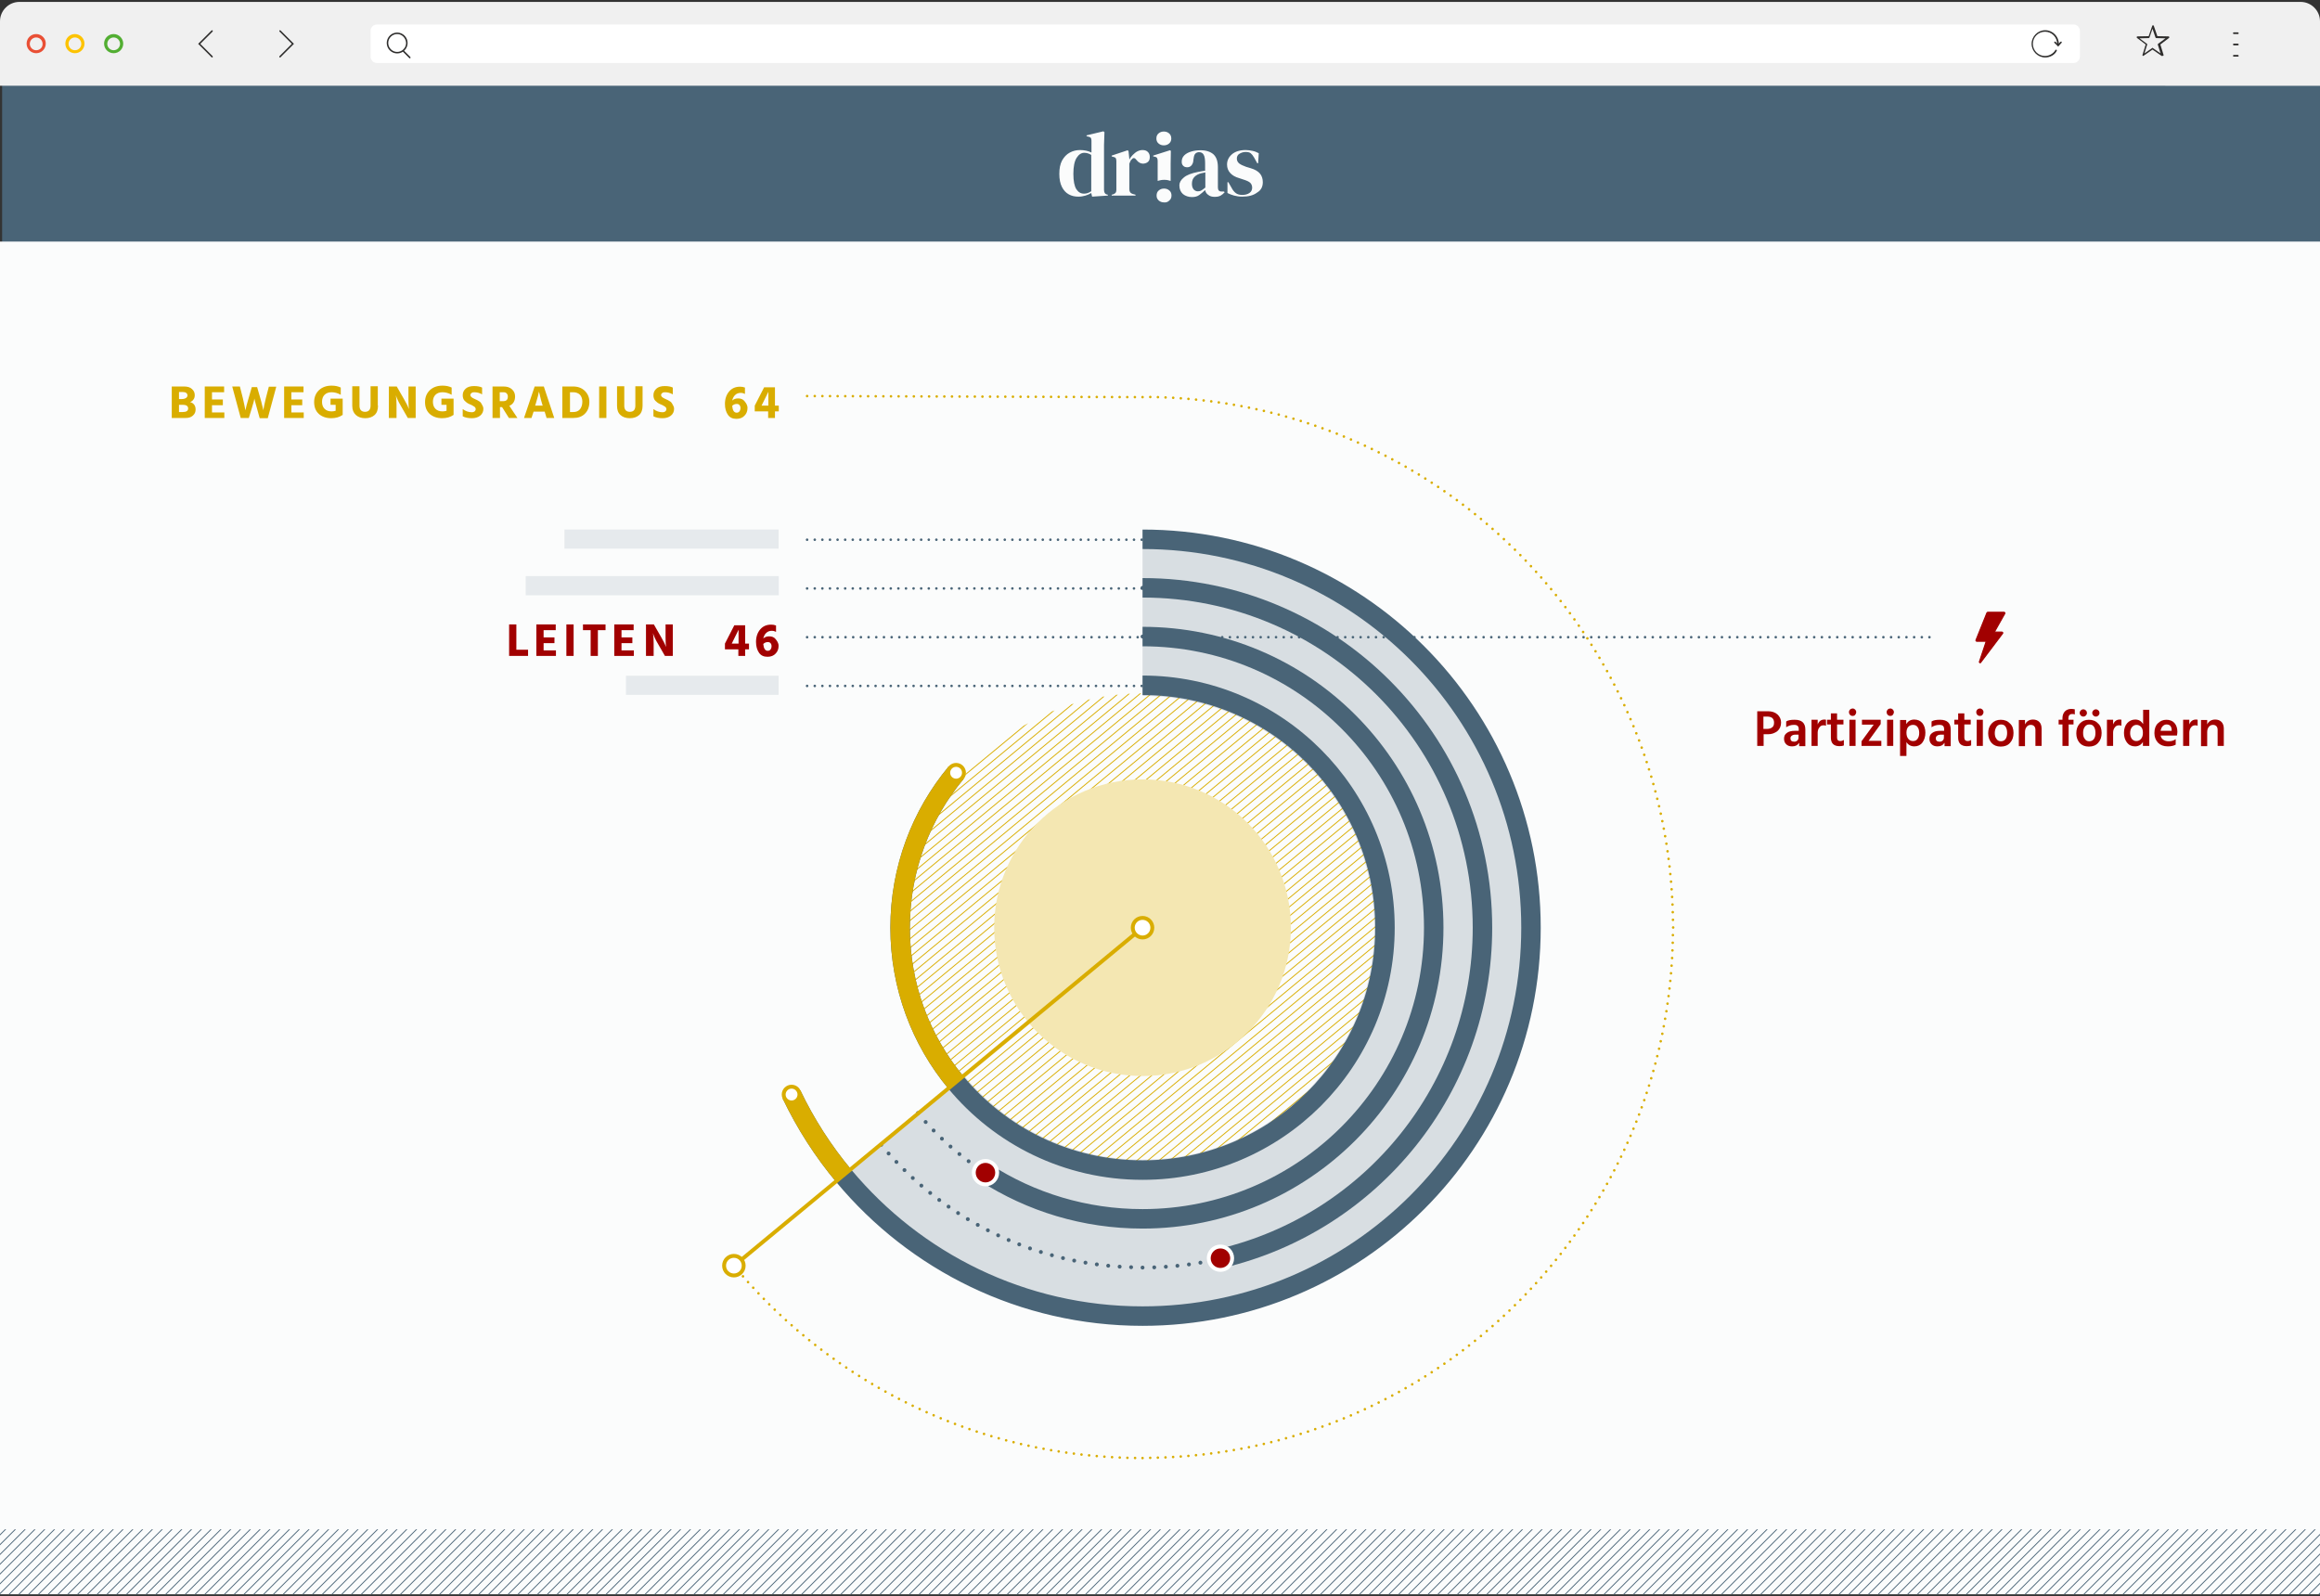 <?xml version="1.0" encoding="utf-8"?>
<!-- Generator: Adobe Illustrator 25.0.0, SVG Export Plug-In . SVG Version: 6.00 Build 0)  -->
<svg version="1.1" id="Ebene_1" xmlns="http://www.w3.org/2000/svg" xmlns:xlink="http://www.w3.org/1999/xlink" x="0px" y="0px"
	 width="1090px" height="750px" viewBox="0 0 1090 750" style="enable-background:new 0 0 1090 750;" xml:space="preserve">
<rect x="0" y="0" width="1090" height="750" fill="#333333" stroke="none"/>
<style type="text/css">
	.st0{clip-path:url(#SVGID_2_);fill:#496477;}
	.st1{clip-path:url(#SVGID_4_);}
	.st2{clip-path:url(#SVGID_6_);fill:#FBFCFC;}
	.st3{clip-path:url(#SVGID_8_);fill:#FBFCFC;}
	.st4{clip-path:url(#SVGID_10_);fill:#FBFCFC;}
	.st5{clip-path:url(#SVGID_12_);}
	.st6{clip-path:url(#SVGID_14_);fill:#F0F0F0;}
	.st7{clip-path:url(#SVGID_16_);fill:#52AE32;}
	.st8{clip-path:url(#SVGID_18_);fill:#FDC300;}
	.st9{clip-path:url(#SVGID_20_);fill:#E94F35;}
	.st10{clip-path:url(#SVGID_22_);fill:#2E2D2C;}
	.st11{clip-path:url(#SVGID_24_);fill:#2E2D2C;}
	.st12{clip-path:url(#SVGID_26_);fill:#FFFFFF;}
	.st13{clip-path:url(#SVGID_28_);fill:#2E2D2C;}
	.st14{clip-path:url(#SVGID_30_);fill:#2E2D2C;}
	.st15{clip-path:url(#SVGID_32_);fill:#2E2D2C;}
	.st16{clip-path:url(#SVGID_34_);fill:#2E2D2C;}
	.st17{clip-path:url(#SVGID_36_);fill:#2E2D2C;}
	.st18{clip-path:url(#SVGID_38_);fill:#2E2D2C;}
	.st19{clip-path:url(#SVGID_40_);fill:#2E2D2C;}
	.st20{clip-path:url(#SVGID_42_);fill:#2E2D2C;}
	.st21{clip-path:url(#SVGID_44_);}
	.st22{clip-path:url(#SVGID_46_);fill:none;stroke:#4A6477;stroke-width:0.406;}
	.st23{clip-path:url(#SVGID_48_);}
	.st24{clip-path:url(#SVGID_50_);fill:#A10000;}
	.st25{clip-path:url(#SVGID_52_);fill:none;stroke:#A10000;stroke-width:0.521;stroke-miterlimit:10;}
	.st26{clip-path:url(#SVGID_54_);}
	.st27{enable-background:new    ;}
	.st28{fill:#A10000;}
	.st29{clip-path:url(#SVGID_56_);}
	.st30{clip-path:url(#SVGID_58_);fill:none;stroke:#D9AD00;stroke-width:0.412;}
	.st31{clip-path:url(#SVGID_60_);fill:none;stroke:#D9AD00;stroke-width:0.412;}
	.st32{clip-path:url(#SVGID_62_);}
	.st33{opacity:0.2;clip-path:url(#SVGID_64_);}
	.st34{clip-path:url(#SVGID_66_);fill:none;stroke:#496477;stroke-width:77.775;}
	
		.st35{clip-path:url(#SVGID_68_);fill:none;stroke:#496477;stroke-width:1.83;stroke-linecap:round;stroke-linejoin:round;stroke-dasharray:0,5.39;}
	
		.st36{clip-path:url(#SVGID_70_);fill:none;stroke:#496477;stroke-width:1.83;stroke-linecap:round;stroke-linejoin:round;stroke-dasharray:0,5.453;}
	
		.st37{clip-path:url(#SVGID_72_);fill:none;stroke:#496477;stroke-width:1.83;stroke-linecap:round;stroke-linejoin:round;stroke-dasharray:0,5.453;}
	.st38{clip-path:url(#SVGID_74_);fill:none;stroke:#496477;stroke-width:1.83;stroke-linecap:round;stroke-linejoin:round;}
	
		.st39{clip-path:url(#SVGID_76_);fill:none;stroke:#496477;stroke-width:1.83;stroke-linecap:round;stroke-linejoin:round;stroke-dasharray:0,5.475;}
	
		.st40{clip-path:url(#SVGID_78_);fill:none;stroke:#496477;stroke-width:1.83;stroke-linecap:round;stroke-linejoin:round;stroke-dasharray:0,5.51;}
	
		.st41{clip-path:url(#SVGID_80_);fill:none;stroke:#496477;stroke-width:1.83;stroke-linecap:round;stroke-linejoin:round;stroke-dasharray:0,5.51;}
	.st42{clip-path:url(#SVGID_82_);fill:none;stroke:#496477;stroke-width:1.83;stroke-linecap:round;stroke-linejoin:round;}
	.st43{clip-path:url(#SVGID_84_);fill:none;stroke:#496477;stroke-width:9.15;}
	.st44{clip-path:url(#SVGID_86_);fill:none;stroke:#496477;stroke-width:9.15;}
	.st45{clip-path:url(#SVGID_88_);fill:none;stroke:#496477;stroke-width:9.15;}
	.st46{clip-path:url(#SVGID_90_);fill:none;stroke:#496477;stroke-width:9.15;}
	.st47{clip-path:url(#SVGID_92_);fill:none;stroke:#D9AD00;stroke-width:9.15;}
	.st48{clip-path:url(#SVGID_94_);fill:none;stroke:#D9AD00;stroke-width:9.15;}
	.st49{clip-path:url(#SVGID_96_);fill:#FFFFFF;}
	.st50{clip-path:url(#SVGID_98_);fill:none;stroke:#D9AD00;stroke-width:1.83;stroke-miterlimit:4;}
	.st51{clip-path:url(#SVGID_100_);fill:#A10000;}
	.st52{clip-path:url(#SVGID_102_);fill:none;stroke:#FFFFFF;stroke-width:1.83;stroke-miterlimit:4;}
	.st53{clip-path:url(#SVGID_104_);fill:#A10000;}
	.st54{clip-path:url(#SVGID_106_);fill:none;stroke:#FFFFFF;stroke-width:1.83;stroke-miterlimit:4;}
	.st55{clip-path:url(#SVGID_108_);fill:#FFFFFF;}
	.st56{clip-path:url(#SVGID_110_);fill:none;stroke:#D9AD00;stroke-width:1.83;stroke-miterlimit:4;}
	
		.st57{clip-path:url(#SVGID_112_);fill:none;stroke:#D9AD00;stroke-width:1.2;stroke-linecap:round;stroke-linejoin:round;stroke-dasharray:0,3.606;}
	
		.st58{clip-path:url(#SVGID_114_);fill:none;stroke:#D9AD00;stroke-width:1.2;stroke-linecap:round;stroke-linejoin:round;stroke-dasharray:0,3.592;}
	
		.st59{clip-path:url(#SVGID_116_);fill:none;stroke:#D9AD00;stroke-width:1.2;stroke-linecap:round;stroke-linejoin:round;stroke-dasharray:0,3.592;}
	
		.st60{clip-path:url(#SVGID_118_);fill:none;stroke:#D9AD00;stroke-width:1.2;stroke-linecap:round;stroke-linejoin:round;stroke-dasharray:0,3.581;}
	.st61{clip-path:url(#SVGID_120_);fill:none;stroke:#D9AD00;stroke-width:1.2;stroke-linecap:round;stroke-linejoin:round;}
	.st62{clip-path:url(#SVGID_122_);fill:#F4E7B2;}
	
		.st63{clip-path:url(#SVGID_124_);fill:none;stroke:#496477;stroke-width:1.2;stroke-linecap:round;stroke-linejoin:round;stroke-dasharray:0,3.571;}
	.st64{clip-path:url(#SVGID_126_);fill:none;stroke:#496477;stroke-width:1.2;stroke-linecap:round;stroke-linejoin:round;}
	
		.st65{clip-path:url(#SVGID_128_);fill:none;stroke:#496477;stroke-width:1.2;stroke-linecap:round;stroke-linejoin:round;stroke-dasharray:0,3.571;}
	.st66{clip-path:url(#SVGID_130_);fill:none;stroke:#496477;stroke-width:1.2;stroke-linecap:round;stroke-linejoin:round;}
	
		.st67{clip-path:url(#SVGID_132_);fill:none;stroke:#496477;stroke-width:1.2;stroke-linecap:round;stroke-linejoin:round;stroke-dasharray:0,3.612;}
	.st68{clip-path:url(#SVGID_134_);fill:none;stroke:#496477;stroke-width:1.2;stroke-linecap:round;stroke-linejoin:round;}
	
		.st69{clip-path:url(#SVGID_136_);fill:none;stroke:#496477;stroke-width:1.2;stroke-linecap:round;stroke-linejoin:round;stroke-dasharray:0,3.571;}
	.st70{clip-path:url(#SVGID_138_);fill:none;stroke:#496477;stroke-width:1.2;stroke-linecap:round;stroke-linejoin:round;}
	.st71{clip-path:url(#SVGID_140_);}
	.st72{clip-path:url(#SVGID_142_);}
	.st73{clip-path:url(#SVGID_144_);}
	.st74{fill:#D9AD00;}
	.st75{clip-path:url(#SVGID_146_);}
	.st76{clip-path:url(#SVGID_148_);fill:none;stroke:#D9AD00;stroke-width:1.83;stroke-linecap:round;}
	.st77{clip-path:url(#SVGID_150_);}
	.st78{clip-path:url(#SVGID_152_);fill:#FFFFFF;}
	.st79{clip-path:url(#SVGID_154_);fill:none;stroke:#D9AD00;stroke-width:1.83;}
	.st80{clip-path:url(#SVGID_156_);fill:#FFFFFF;}
	.st81{clip-path:url(#SVGID_158_);fill:none;stroke:#D9AD00;stroke-width:1.83;}
	.st82{opacity:0.2;clip-path:url(#SVGID_160_);}
	.st83{clip-path:url(#SVGID_162_);fill:#92A2AD;}
	.st84{opacity:0.2;clip-path:url(#SVGID_164_);}
	.st85{clip-path:url(#SVGID_166_);fill:#92A2AD;}
	.st86{opacity:0.2;clip-path:url(#SVGID_168_);}
	.st87{clip-path:url(#SVGID_170_);fill:#92A2AD;}
</style>
<g>
	<g>
		<defs>
			<rect id="SVGID_1_" y="0.9" width="1090" height="748.2"/>
		</defs>
		<clipPath id="SVGID_2_">
			<use xlink:href="#SVGID_1_"  style="overflow:visible;"/>
		</clipPath>
		<rect x="1" y="36" class="st0" width="1089" height="79.7"/>
	</g>
	<g>
		<defs>
			<rect id="SVGID_3_" y="0.9" width="1090" height="748.2"/>
		</defs>
		<clipPath id="SVGID_4_">
			<use xlink:href="#SVGID_3_"  style="overflow:visible;"/>
		</clipPath>
		<g class="st1">
			<g>
				<defs>
					<rect id="SVGID_5_" y="0.9" width="1090" height="748.2"/>
				</defs>
				<clipPath id="SVGID_6_">
					<use xlink:href="#SVGID_5_"  style="overflow:visible;"/>
				</clipPath>
				<path class="st2" d="M512.6,89.9c-1,0.7-2.1,1.1-3.3,1.1c-1.5,0-2.7-0.7-3.6-2.1s-1.4-3.8-1.4-7.2s0.5-5.9,1.5-7.5
					s2.2-2.4,3.6-2.4c1.1,0,2.2,0.3,3.3,1v17.1H512.6z M513.1,92.4l7.4-0.5v-0.4l-0.4-0.1c-0.5-0.1-0.9-0.4-1.1-0.8
					c-0.2-0.4-0.3-0.8-0.3-1.4V68.1l0.2-6l-0.5-0.4l-7.9,1.9V64l0.8,0.2c0.6,0.1,1,0.3,1.2,0.6c0.2,0.3,0.3,0.7,0.3,1.3v5.6
					c-0.7-0.4-1.5-0.7-2.5-0.9c-0.9-0.2-1.9-0.3-2.9-0.3c-1.7,0-3.3,0.4-4.8,1.2c-1.5,0.8-2.7,2.1-3.6,3.7c-0.9,1.7-1.3,3.7-1.3,6.3
					c0,2.5,0.4,4.5,1.2,6.1c0.8,1.6,1.9,2.8,3.2,3.5c1.4,0.8,2.9,1.1,4.6,1.1c1.2,0,2.3-0.2,3.3-0.5s1.9-0.7,2.7-1.2L513.1,92.4z
					 M539.4,76c0.6-0.5,0.8-1.3,0.8-2.3c0-0.9-0.3-1.7-0.9-2.3c-0.6-0.6-1.4-0.9-2.5-0.9c-0.8,0-1.6,0.2-2.4,0.6
					c-0.8,0.4-1.5,1-2.2,1.7s-1.2,1.4-1.6,2.2v-0.3l-0.4-3.7l-0.4-0.4l-7.5,2.5v0.4l0.7,0.2c0.6,0.1,1,0.3,1.2,0.6
					c0.2,0.3,0.3,0.8,0.3,1.4v13.5c0,0.5-0.1,1-0.3,1.3s-0.6,0.6-1.2,0.8l-0.7,0.2v0.4h11.2v-0.4l-1.4-0.4c-1-0.3-1.5-1-1.5-2.2v-12
					c0.2-0.5,0.4-0.9,0.5-1.2c0.2-0.4,0.4-0.7,0.7-0.9c0.3-0.4,0.7-0.6,1-0.5c0.4,0,0.7,0.3,1,0.7l0.1,0.1c0.9,1.2,2,1.8,3.2,1.8
					C538.2,76.8,538.9,76.5,539.4,76 M549.7,70.6l-7.9,2.5v0.4l0.6,0.1c0.6,0.1,1,0.3,1.2,0.6c0.2,0.3,0.3,0.8,0.3,1.4V85
					c0.9-0.3,2-0.5,3.1-0.5s2.1,0.2,3,0.5v-8l0.1-6.1L549.7,70.6z M549.3,67.4c0.7-0.6,1-1.4,1-2.3c0-1-0.3-1.8-1-2.4
					c-0.7-0.6-1.5-0.9-2.5-0.9s-1.8,0.3-2.5,0.9c-0.7,0.6-1,1.4-1,2.4c0,0.9,0.3,1.7,1,2.3c0.7,0.6,1.5,0.9,2.5,0.9
					S548.6,68,549.3,67.4 M566.2,88.2c-0.7,0.6-1.3,1-1.8,1.3s-1.1,0.4-1.6,0.4c-0.8,0-1.4-0.3-2-0.9c-0.5-0.6-0.8-1.5-0.8-2.6
					c0-1.4,0.4-2.5,1.2-3.3s1.9-1.4,3.2-1.7c0.4-0.1,0.7-0.1,1-0.2s0.6-0.1,0.9-0.2v7.2H566.2z M575.4,90.3L575,90h-1
					c-1.2,0-1.8-0.6-1.8-1.9v-9.5c0-2.8-0.7-4.8-2.1-6.1c-1.4-1.2-3.4-1.9-6-1.9c-1.6,0-3.1,0.2-4.4,0.6c-1.4,0.4-2.5,1-3.3,1.8
					s-1.2,1.8-1.2,3c0,0.8,0.2,1.4,0.7,1.9s1.1,0.7,1.9,0.7c0.8,0,1.5-0.3,2-0.9s0.9-1.5,0.9-2.7l0.1-0.5c0.1-1.1,0.4-1.9,0.8-2.3
					c0.4-0.4,1-0.7,1.7-0.7c1,0,1.8,0.4,2.2,1.2c0.5,0.8,0.7,2.2,0.7,4.1v3.4c-0.6,0.1-1.2,0.2-1.8,0.3c-0.6,0.1-1.1,0.2-1.6,0.3
					c-3,0.6-5.2,1.4-6.6,2.6c-1.4,1.1-2.1,2.4-2.1,3.7c0,1.8,0.6,3.1,1.7,4.1c1.1,0.9,2.6,1.4,4.2,1.4c1.4,0,2.6-0.3,3.5-1
					s1.8-1.4,2.7-2.3c0.2,1,0.7,1.8,1.5,2.3c0.7,0.6,1.7,0.9,3,0.9c1.2,0,2.1-0.2,2.8-0.6C574.2,91.5,574.8,91,575.4,90.3
					 M593.3,85.6c0-1.5-0.4-2.9-1.3-4c-0.9-1.1-2.4-2-4.5-2.6l-2-0.6c-1.4-0.5-2.5-1-3.3-1.6c-0.7-0.6-1.1-1.3-1.1-2.3
					s0.4-1.8,1.3-2.3c0.9-0.5,1.8-0.8,2.8-0.8c1.1,0,1.9,0.2,2.4,0.6s1.1,1.1,1.6,2l1.5,2.7h0.4l0.3-4.7c-0.9-0.5-1.9-0.9-2.9-1.1
					s-2.1-0.4-3.2-0.4c-2.8,0-5,0.7-6.5,2s-2.3,2.9-2.3,4.8c0,1.6,0.5,2.9,1.5,4s2.4,1.9,4.2,2.4l1.8,0.6c1.6,0.5,2.8,1,3.4,1.6
					c0.6,0.6,0.9,1.4,0.9,2.3c0,1-0.4,1.9-1.3,2.5c-0.9,0.6-2,0.9-3.4,0.9c-1.2,0-2.2-0.3-2.9-0.8c-0.8-0.6-1.5-1.4-2.1-2.6
					l-1.5-2.6h-0.4v5.1c1,0.5,2,0.9,3.1,1.2c1.1,0.3,2.4,0.5,3.8,0.5c3,0,5.3-0.6,7-1.9C592.5,89.4,593.3,87.7,593.3,85.6"/>
			</g>
			<g>
				<defs>
					<rect id="SVGID_7_" y="0.9" width="1090" height="748.2"/>
				</defs>
				<clipPath id="SVGID_8_">
					<use xlink:href="#SVGID_7_"  style="overflow:visible;"/>
				</clipPath>
				<path class="st3" d="M549.4,94.2c0.7-0.6,1-1.4,1-2.3c0-1-0.3-1.8-1-2.4s-1.5-0.9-2.5-0.9s-1.8,0.3-2.5,0.9s-1,1.4-1,2.4
					c0,0.9,0.3,1.7,1,2.3c0.7,0.6,1.5,0.9,2.5,0.9C547.9,95.2,548.7,94.9,549.4,94.2"/>
			</g>
		</g>
	</g>
	<g>
		<defs>
			<rect id="SVGID_9_" y="0.9" width="1090" height="748.2"/>
		</defs>
		<clipPath id="SVGID_10_">
			<use xlink:href="#SVGID_9_"  style="overflow:visible;"/>
		</clipPath>
		<rect y="113.5" class="st4" width="1090" height="635.6"/>
	</g>
	<g>
		<defs>
			<rect id="SVGID_11_" y="0.9" width="1090" height="748.2"/>
		</defs>
		<clipPath id="SVGID_12_">
			<use xlink:href="#SVGID_11_"  style="overflow:visible;"/>
		</clipPath>
		<g class="st5">
			<g>
				<defs>
					<rect id="SVGID_13_" y="0.9" width="1090" height="748.2"/>
				</defs>
				<clipPath id="SVGID_14_">
					<use xlink:href="#SVGID_13_"  style="overflow:visible;"/>
				</clipPath>
				<path class="st6" d="M0,40.3V10c0-5,4.1-9.1,9.1-9.1h1071.8c5,0,9.1,4.1,9.1,9.1v30.3H0z"/>
			</g>
			<g>
				<defs>
					<rect id="SVGID_15_" y="0.9" width="1090" height="748.2"/>
				</defs>
				<clipPath id="SVGID_16_">
					<use xlink:href="#SVGID_15_"  style="overflow:visible;"/>
				</clipPath>
				<path class="st7" d="M53.4,23.6c-1.7,0-3-1.4-3-3c0-1.7,1.4-3,3-3c1.7,0,3,1.4,3,3C56.4,22.3,55,23.6,53.4,23.6 M53.4,16
					c-2.5,0-4.5,2-4.5,4.5s2,4.5,4.5,4.5s4.5-2,4.5-4.5C57.9,18.1,55.9,16,53.4,16"/>
			</g>
			<g>
				<defs>
					<rect id="SVGID_17_" y="0.9" width="1090" height="748.2"/>
				</defs>
				<clipPath id="SVGID_18_">
					<use xlink:href="#SVGID_17_"  style="overflow:visible;"/>
				</clipPath>
				<path class="st8" d="M35.2,23.6c-1.7,0-3-1.4-3-3c0-1.7,1.4-3,3-3c1.7,0,3,1.4,3,3C38.2,22.3,36.9,23.6,35.2,23.6 M35.2,16
					c-2.5,0-4.5,2-4.5,4.5s2,4.5,4.5,4.5s4.5-2,4.5-4.5C39.7,18.1,37.7,16,35.2,16"/>
			</g>
			<g>
				<defs>
					<rect id="SVGID_19_" y="0.9" width="1090" height="748.2"/>
				</defs>
				<clipPath id="SVGID_20_">
					<use xlink:href="#SVGID_19_"  style="overflow:visible;"/>
				</clipPath>
				<path class="st9" d="M17,23.6c-1.7,0-3-1.4-3-3c0-1.7,1.4-3,3-3c1.7,0,3,1.4,3,3C20.1,22.3,18.7,23.6,17,23.6 M17,16
					c-2.5,0-4.5,2-4.5,4.5s2,4.5,4.5,4.5s4.5-2,4.5-4.5C21.6,18.1,19.5,16,17,16"/>
			</g>
			<g>
				<defs>
					<rect id="SVGID_21_" y="0.9" width="1090" height="748.2"/>
				</defs>
				<clipPath id="SVGID_22_">
					<use xlink:href="#SVGID_21_"  style="overflow:visible;"/>
				</clipPath>
				<path class="st10" d="M99.7,27c-0.1,0-0.2,0-0.3-0.1l-6.3-6.3l6.3-6.3c0.1-0.1,0.4-0.1,0.5,0s0.1,0.4,0,0.5l-5.8,5.8l5.8,5.8
					c0.1,0.1,0.1,0.4,0,0.5C99.9,27,99.8,27,99.7,27"/>
			</g>
			<g>
				<defs>
					<rect id="SVGID_23_" y="0.9" width="1090" height="748.2"/>
				</defs>
				<clipPath id="SVGID_24_">
					<use xlink:href="#SVGID_23_"  style="overflow:visible;"/>
				</clipPath>
				<path class="st11" d="M131.6,27c-0.1,0-0.2,0-0.3-0.1s-0.1-0.4,0-0.5l5.8-5.8l-5.8-5.8c-0.1-0.1-0.1-0.4,0-0.5s0.4-0.1,0.5,0
					l6.3,6.3l-6.3,6.3C131.8,27,131.7,27,131.6,27"/>
			</g>
			<g>
				<defs>
					<rect id="SVGID_25_" y="0.9" width="1090" height="748.2"/>
				</defs>
				<clipPath id="SVGID_26_">
					<use xlink:href="#SVGID_25_"  style="overflow:visible;"/>
				</clipPath>
				<path class="st12" d="M977.2,26.6c0,1.7-1.4,3-3,3H177.1c-1.7,0-3-1.4-3-3V14.5c0-1.7,1.4-3,3-3h797.1c1.7,0,3,1.4,3,3
					L977.2,26.6L977.2,26.6z"/>
			</g>
			<g>
				<defs>
					<rect id="SVGID_27_" y="0.9" width="1090" height="748.2"/>
				</defs>
				<clipPath id="SVGID_28_">
					<use xlink:href="#SVGID_27_"  style="overflow:visible;"/>
				</clipPath>
				<path class="st13" d="M960.9,27c-3.5,0-6.4-2.9-6.4-6.4s2.9-6.4,6.4-6.4s6.4,2.9,6.4,6.4c0,0.2-0.2,0.4-0.4,0.4
					s-0.4-0.2-0.4-0.4c0-3.1-2.5-5.7-5.7-5.7c-3.1,0-5.7,2.5-5.7,5.7c0,3.1,2.5,5.7,5.7,5.7c2,0,3.9-1.1,4.9-2.8
					c0.1-0.2,0.3-0.2,0.5-0.1s0.2,0.3,0.1,0.5C965.4,25.8,963.2,27,960.9,27"/>
			</g>
			<g>
				<defs>
					<rect id="SVGID_29_" y="0.9" width="1090" height="748.2"/>
				</defs>
				<clipPath id="SVGID_30_">
					<use xlink:href="#SVGID_29_"  style="overflow:visible;"/>
				</clipPath>
				<path class="st14" d="M967,21.9l-1.8-1.8c-0.1-0.1-0.1-0.4,0-0.5s0.4-0.1,0.5,0l1.2,1.2l1.2-1.2c0.1-0.1,0.4-0.1,0.5,0
					s0.1,0.4,0,0.5L967,21.9z"/>
			</g>
			<g>
				<defs>
					<rect id="SVGID_31_" y="0.9" width="1090" height="748.2"/>
				</defs>
				<clipPath id="SVGID_32_">
					<use xlink:href="#SVGID_31_"  style="overflow:visible;"/>
				</clipPath>
				<path class="st15" d="M186.6,16c-2.3,0-4.2,1.9-4.2,4.2s1.9,4.2,4.2,4.2s4.2-1.9,4.2-4.2C190.7,17.9,188.9,16,186.6,16
					 M186.6,25.1c-2.7,0-4.9-2.2-4.9-4.9s2.2-4.9,4.9-4.9s4.9,2.2,4.9,4.9S189.3,25.1,186.6,25.1"/>
			</g>
			<g>
				<defs>
					<rect id="SVGID_33_" y="0.9" width="1090" height="748.2"/>
				</defs>
				<clipPath id="SVGID_34_">
					<use xlink:href="#SVGID_33_"  style="overflow:visible;"/>
				</clipPath>
				<path class="st16" d="M192.6,27.4c-0.1,0-0.2,0-0.3-0.1l-3-3c-0.1-0.1-0.1-0.4,0-0.5s0.4-0.1,0.5,0l3,3c0.1,0.1,0.1,0.4,0,0.5
					C192.8,27.4,192.7,27.4,192.6,27.4"/>
			</g>
			<g>
				<defs>
					<rect id="SVGID_35_" y="0.9" width="1090" height="748.2"/>
				</defs>
				<clipPath id="SVGID_36_">
					<use xlink:href="#SVGID_35_"  style="overflow:visible;"/>
				</clipPath>
				<path class="st17" d="M1051.4,16h-1.9c-0.2,0-0.4-0.2-0.4-0.4s0.2-0.4,0.4-0.4h1.9c0.2,0,0.4,0.2,0.4,0.4
					C1051.8,15.9,1051.6,16,1051.4,16"/>
			</g>
			<g>
				<defs>
					<rect id="SVGID_37_" y="0.9" width="1090" height="748.2"/>
				</defs>
				<clipPath id="SVGID_38_">
					<use xlink:href="#SVGID_37_"  style="overflow:visible;"/>
				</clipPath>
				<path class="st18" d="M1051.4,21.3h-1.9c-0.2,0-0.4-0.2-0.4-0.4c0-0.2,0.2-0.4,0.4-0.4h1.9c0.2,0,0.4,0.2,0.4,0.4
					C1051.8,21.2,1051.6,21.3,1051.4,21.3"/>
			</g>
			<g>
				<defs>
					<rect id="SVGID_39_" y="0.9" width="1090" height="748.2"/>
				</defs>
				<clipPath id="SVGID_40_">
					<use xlink:href="#SVGID_39_"  style="overflow:visible;"/>
				</clipPath>
				<path class="st19" d="M1051.4,26.6h-1.9c-0.2,0-0.4-0.2-0.4-0.4c0-0.2,0.2-0.4,0.4-0.4h1.9c0.2,0,0.4,0.2,0.4,0.4
					C1051.8,26.5,1051.6,26.6,1051.4,26.6"/>
			</g>
			<g>
				<defs>
					<rect id="SVGID_41_" y="0.9" width="1090" height="748.2"/>
				</defs>
				<clipPath id="SVGID_42_">
					<use xlink:href="#SVGID_41_"  style="overflow:visible;"/>
				</clipPath>
				<path class="st20" d="M1011.3,22.5c0.1,0,0.2,0,0.2,0.1l3.6,2.5l-1.3-4.1c0-0.2,0-0.3,0.1-0.4l3.5-2.6l-4.3-0.1
					c-0.2,0-0.3-0.1-0.4-0.3l-1.4-4.1l-1.4,4.1c-0.1,0.1-0.2,0.3-0.4,0.3l-4.3,0.1l3.5,2.6c0.1,0.1,0.2,0.3,0.1,0.4l-1.3,4.1
					l3.6-2.5C1011.1,22.5,1011.2,22.5,1011.3,22.5 M1015.7,26.3c-0.1,0-0.2,0-0.2-0.1l-4.2-2.9l-4.2,2.9c-0.1,0.1-0.3,0.1-0.4,0
					c-0.1-0.1-0.2-0.3-0.1-0.4l1.5-4.9l-4.1-3.1c-0.1-0.1-0.2-0.3-0.1-0.4c0-0.2,0.2-0.3,0.4-0.3l5.2-0.1l1.7-4.9
					c0.1-0.3,0.6-0.3,0.7,0l1.7,4.9l5.2,0.1c0.2,0,0.3,0.1,0.4,0.3c0,0.2,0,0.3-0.1,0.4l-4.1,3.1l1.5,4.9c0,0.2,0,0.3-0.1,0.4
					C1015.9,26.3,1015.8,26.3,1015.7,26.3"/>
			</g>
		</g>
	</g>
	<g>
		<defs>
			<rect id="SVGID_43_" y="0.9" width="1090" height="748.2"/>
		</defs>
		<clipPath id="SVGID_44_">
			<use xlink:href="#SVGID_43_"  style="overflow:visible;"/>
		</clipPath>
		<g class="st21">
			<g>
				<defs>
					<rect id="SVGID_45_" y="718.6" width="1090" height="30.5"/>
				</defs>
				<clipPath id="SVGID_46_">
					<use xlink:href="#SVGID_45_"  style="overflow:visible;"/>
				</clipPath>
				<path class="st22" d="M194.1,963.9l574.8-574.8 M483.8,1253.6l574.8-574.8 M196.4,966.2l574.8-574.8 M486.1,1255.9l574.8-574.8
					 M198.7,968.5l574.8-574.8 M488.4,1258.2l574.8-574.8 M201,970.8L775.8,396 M490.7,1260.5l574.8-574.8 M203.3,973.1l574.8-574.8
					 M493,1262.8L1067.8,688 M205.6,975.4l574.8-574.8 M495.3,1265.1L1070,690.3 M207.9,977.7l574.8-574.8 M497.6,1267.4
					l574.8-574.8 M210.2,980L785,405.2 M499.9,1269.7l574.8-574.8 M212.5,982.3l574.8-574.8 M502.2,1272L1077,697.2 M214.8,984.6
					l574.8-574.8 M504.5,1274.3l574.8-574.8 M217.1,986.9l574.8-574.8 M506.8,1276.6l574.8-574.8 M219.4,989.2l574.8-574.8
					 M509.1,1278.9l574.8-574.8 M221.7,991.5l574.8-574.8 M511.4,1281.2l574.8-574.8 M224,993.8L798.8,419 M513.7,1283.5
					l574.8-574.8 M226.3,996.1l574.8-574.8 M516,1285.8L1090.7,711 M228.6,998.4l574.8-574.8 M518.3,1288.1L1093,713.3
					 M230.9,1000.7l574.8-574.8 M520.6,1290.4l574.8-574.8 M233.2,1003L808,428.2 M522.9,1292.7l574.8-574.8 M235.5,1005.3
					l574.8-574.8 M525.2,1295L1100,720.2 M237.8,1007.6l574.8-574.8 M527.5,1297.3l574.8-574.8 M240.1,1009.9l574.8-574.8
					 M529.8,1299.6l574.8-574.8 M242.4,1012.2l574.8-574.8 M532.1,1301.9l574.8-574.8 M244.7,1014.5l574.8-574.8 M534.4,1304.2
					l574.8-574.8 M247,1016.8L821.8,442 M536.7,1306.4l574.8-574.8 M249.3,1019.1l574.8-574.8 M251.6,1021.4l574.8-574.8 M-35.8,734
					L539,159.2 M253.9,1023.7l574.8-574.8 M-33.5,736.3l574.8-574.8 M256.2,1026L831,451.2 M-31.2,738.6l574.8-574.8 M258.5,1028.3
					l574.8-574.8 M-28.9,740.9l574.8-574.8 M260.8,1030.6l574.8-574.8 M-26.6,743.2l574.8-574.8 M263.1,1032.9l574.8-574.8
					 M-24.3,745.5l574.8-574.8 M265.4,1035.2l574.8-574.8 M-22,747.8L552.8,173 M267.7,1037.5l574.8-574.8 M-19.7,750.1l574.8-574.8
					 M270,1039.8L844.7,465 M-17.4,752.4l574.8-574.8 M272.3,1042.1L847,467.3 M-15.1,754.7l574.8-574.8 M274.6,1044.4l574.8-574.8
					 M-12.8,757L562,182.2 M276.9,1046.7l574.8-574.8 M-10.5,759.3l574.8-574.8 M279.2,1049L854,474.2 M-8.2,761.6l574.8-574.8
					 M281.5,1051.3l574.8-574.8 M-5.9,763.9l574.8-574.8 M283.8,1053.6l574.8-574.8 M-3.6,766.2l574.8-574.8 M286.1,1055.9
					l574.8-574.8 M-1.3,768.5l574.8-574.8 M288.4,1058.2l574.8-574.8 M1,770.8L575.8,196 M290.7,1060.5l574.8-574.8 M3.3,773.1
					l574.8-574.8 M293,1062.8L867.7,488 M5.6,775.4l574.8-574.8 M295.3,1065.1L870,490.3 M7.9,777.7l574.8-574.8 M297.6,1067.4
					l574.8-574.8 M10.2,780L585,205.2 M299.9,1069.7l574.8-574.8 M12.5,782.3l574.8-574.8 M302.2,1071.9L877,497.1 M14.8,784.6
					l574.8-574.8 M304.5,1074.2l574.8-574.8 M17.1,786.9l574.8-574.8 M306.8,1076.5l574.8-574.8 M19.4,789.2l574.8-574.8
					 M309.1,1078.8L883.9,504 M21.7,791.5l574.8-574.8 M311.4,1081.1l574.8-574.8 M24,793.8L598.8,219 M313.7,1083.4l574.8-574.8
					 M26.3,796.1L601,221.3 M316,1085.7L890.7,511 M28.6,798.4l574.8-574.8 M318.3,1088L893,513.3 M30.9,800.7l574.8-574.8
					 M320.6,1090.3l574.8-574.8 M33.2,803L608,228.2 M322.9,1092.6l574.8-574.8 M35.5,805.3l574.8-574.8 M325.2,1094.9L900,520.1
					 M37.8,807.6l574.8-574.8 M327.5,1097.2l574.8-574.8 M40.1,809.9l574.8-574.8 M329.8,1099.5l574.8-574.8 M42.4,812.2
					l574.8-574.8 M332.1,1101.8L906.9,527 M44.7,814.5l574.8-574.8 M334.4,1104.1l574.8-574.8 M47,816.8L621.7,242 M336.7,1106.4
					l574.8-574.8 M49.3,819.1L624,244.3 M339,1108.7L913.7,534 M51.6,821.4l574.8-574.8 M341.3,1111L916,536.3 M53.9,823.7
					l574.8-574.8 M343.6,1113.3l574.8-574.8 M56.2,826L631,251.2 M345.9,1115.6l574.8-574.8 M58.5,828.3l574.8-574.8 M348.2,1117.9
					L923,543.1 M60.8,830.6l574.8-574.8 M350.5,1120.2l574.8-574.8 M63.1,832.9l574.8-574.8 M352.8,1122.5l574.8-574.8 M65.4,835.2
					l574.8-574.8 M355.1,1124.8L929.9,550 M67.7,837.4l574.8-574.8 M357.4,1127.1l574.8-574.8 M70,839.7L644.7,265 M359.7,1129.4
					l574.8-574.8 M72.3,842L647,267.3 M362,1131.7L936.7,557 M74.6,844.3l574.8-574.8 M364.3,1134L939,559.3 M76.9,846.6
					l574.8-574.8 M366.5,1136.3l574.8-574.8 M79.2,848.9L654,274.1 M368.8,1138.6l574.8-574.8 M81.5,851.2l574.8-574.8
					 M371.1,1140.9l574.8-574.8 M83.8,853.5l574.8-574.8 M373.4,1143.2l574.8-574.8 M86.1,855.8L660.9,281 M375.7,1145.5
					l574.8-574.8 M88.4,858.1l574.8-574.8 M378,1147.8L952.8,573 M90.7,860.4l574.8-574.8 M380.3,1150.1l574.8-574.8 M93,862.7
					L667.7,288 M382.6,1152.4l574.8-574.8 M95.3,865L670,290.3 M384.9,1154.7L959.7,580 M97.6,867.3l574.8-574.8 M387.2,1157
					L962,582.3 M99.9,869.6l574.8-574.8 M389.5,1159.3l574.8-574.8 M102.2,871.9L677,297.1 M391.8,1161.6l574.8-574.8 M104.5,874.2
					l574.8-574.8 M394.1,1163.9l574.8-574.8 M106.8,876.5l574.8-574.8 M396.4,1166.2l574.8-574.8 M109.1,878.8L683.9,304
					 M398.7,1168.5l574.8-574.8 M111.4,881.1l574.8-574.8 M401,1170.8L975.8,596 M113.7,883.4l574.8-574.8 M403.3,1173.1
					l574.8-574.8 M116,885.7L690.7,311 M405.6,1175.4l574.8-574.8 M118.3,888L693,313.3 M407.9,1177.7L982.7,603 M120.6,890.3
					l574.8-574.8 M410.2,1180L985,605.2 M122.9,892.6l574.8-574.8 M412.5,1182.3l574.8-574.8 M125.2,894.9L700,320.1 M414.8,1184.6
					l574.8-574.8 M127.5,897.2l574.8-574.8 M417.1,1186.9l574.8-574.8 M129.8,899.5l574.8-574.8 M419.4,1189.2l574.8-574.8
					 M132.1,901.8L706.9,327 M421.7,1191.5l574.8-574.8 M134.3,904.1l574.8-574.8 M424,1193.8L998.8,619 M136.6,906.4l574.8-574.8
					 M426.3,1196.1l574.8-574.8 M138.9,908.7L713.7,334 M428.6,1198.4l574.8-574.8 M141.2,911L716,336.3 M430.9,1200.7l574.8-574.8
					 M143.5,913.3l574.8-574.8 M433.2,1203L1008,628.2 M145.8,915.6l574.8-574.8 M435.5,1205.3l574.8-574.8 M148.1,917.9
					l574.8-574.8 M437.8,1207.6l574.8-574.8 M150.4,920.2l574.8-574.8 M440.1,1209.9l574.8-574.8 M152.7,922.5l574.8-574.8
					 M442.4,1212.2l574.8-574.8 M155,924.8L729.8,350 M444.7,1214.5l574.8-574.8 M157.3,927.1l574.8-574.8 M447,1216.8L1021.8,642
					 M159.6,929.4l574.8-574.8 M449.3,1219.1l574.8-574.8 M161.9,931.7L736.7,357 M451.6,1221.4l574.8-574.8 M164.2,934L739,359.3
					 M453.9,1223.7l574.8-574.8 M166.5,936.3l574.8-574.8 M456.2,1226L1031,651.2 M168.8,938.6l574.8-574.8 M458.5,1228.3
					l574.8-574.8 M171.1,940.9l574.8-574.8 M460.8,1230.6l574.8-574.8 M173.4,943.2l574.8-574.8 M463.1,1232.9l574.8-574.8
					 M175.7,945.5l574.8-574.8 M465.4,1235.2l574.8-574.8 M178,947.8L752.8,373 M467.7,1237.5l574.8-574.8 M180.3,950.1l574.8-574.8
					 M470,1239.8L1044.8,665 M182.6,952.4l574.8-574.8 M472.3,1242.1l574.8-574.8 M184.9,954.7l574.8-574.8 M474.6,1244.4
					l574.8-574.8 M187.2,957L762,382.2 M476.9,1246.7l574.8-574.8 M189.5,959.3l574.8-574.8 M479.2,1249L1054,674.2 M191.8,961.6
					l574.8-574.8 M481.5,1251.3l574.8-574.8"/>
			</g>
		</g>
	</g>
	<g>
		<defs>
			<rect id="SVGID_47_" y="0.9" width="1090" height="748.2"/>
		</defs>
		<clipPath id="SVGID_48_">
			<use xlink:href="#SVGID_47_"  style="overflow:visible;"/>
		</clipPath>
		<g class="st23">
			<g>
				<defs>
					<rect id="SVGID_49_" y="0.9" width="1090" height="748.2"/>
				</defs>
				<clipPath id="SVGID_50_">
					<use xlink:href="#SVGID_49_"  style="overflow:visible;"/>
				</clipPath>
				<path class="st24" d="M930.4,311.4c-0.1,0-0.1,0-0.2,0c-0.2-0.1-0.3-0.3-0.2-0.5l3.2-9.6h-4.5c-0.1,0-0.3-0.1-0.3-0.2
					c-0.1-0.1-0.1-0.3,0-0.4l5.1-12.7c0.1-0.2,0.2-0.3,0.4-0.3h7.6c0.2,0,0.3,0.1,0.4,0.2c0.1,0.1,0.1,0.3,0,0.4L937,297h3.5
					c0.2,0,0.3,0.1,0.4,0.2c0.1,0.1,0.1,0.3,0,0.4l-10.2,13.5C930.6,311.3,930.5,311.4,930.4,311.4"/>
			</g>
			<g>
				<defs>
					<rect id="SVGID_51_" y="0.9" width="1090" height="748.2"/>
				</defs>
				<clipPath id="SVGID_52_">
					<use xlink:href="#SVGID_51_"  style="overflow:visible;"/>
				</clipPath>
				<path class="st25" d="M930.4,311.4c-0.1,0-0.1,0-0.2,0c-0.2-0.1-0.3-0.3-0.2-0.5l3.2-9.6h-4.5c-0.1,0-0.3-0.1-0.3-0.2
					c-0.1-0.1-0.1-0.3,0-0.4l5.1-12.7c0.1-0.2,0.2-0.3,0.4-0.3h7.6c0.2,0,0.3,0.1,0.4,0.2c0.1,0.1,0.1,0.3,0,0.4L937,297h3.5
					c0.2,0,0.3,0.1,0.4,0.2c0.1,0.1,0.1,0.3,0,0.4l-10.2,13.5C930.6,311.3,930.5,311.4,930.4,311.4z"/>
			</g>
		</g>
	</g>
	<g>
		<defs>
			<rect id="SVGID_53_" y="0.9" width="1090" height="748.2"/>
		</defs>
		<clipPath id="SVGID_54_">
			<use xlink:href="#SVGID_53_"  style="overflow:visible;"/>
		</clipPath>
		<g class="st26">
			<g class="st27">
				<path class="st28" d="M830.7,345h-2.1v5.5h-3v-16.3h5.1c1.8,0,3.3,0.5,4.4,1.5c1.1,1,1.7,2.3,1.7,3.8c0,1.7-0.6,3-1.7,4
					C833.8,344.5,832.4,345,830.7,345z M830.3,336.7h-1.8v5.8h1.7c1.1,0,1.9-0.3,2.5-0.8s0.8-1.2,0.8-2.2c0-0.9-0.3-1.6-0.8-2.1
					C832.2,337,831.4,336.7,830.3,336.7z"/>
				<path class="st28" d="M845.2,349.1c-0.6,1-1.6,1.6-3.2,1.6c-1.2,0-2.1-0.3-2.8-1c-0.7-0.7-1-1.5-1-2.6c0-1.2,0.4-2.1,1.3-2.7
					c0.9-0.7,2.1-1,3.8-1h1.8v-0.8c0-0.7-0.2-1.2-0.5-1.5c-0.4-0.4-1-0.5-1.8-0.5c-1.3,0-2.5,0.4-3.6,1.1v-2.7
					c0.9-0.6,2.2-0.8,4-0.8c3.3,0,5,1.5,5,4.6v7.8h-2.9V349.1z M843,348.5c0.6,0,1.1-0.2,1.5-0.6c0.4-0.4,0.5-0.9,0.5-1.5v-1.2h-1.5
					c-0.8,0-1.3,0.2-1.7,0.5c-0.4,0.3-0.6,0.7-0.6,1.2C841.2,348,841.8,348.5,843,348.5z"/>
				<path class="st28" d="M854,350.5h-2.9l0-12.3h2.9v2.2c0.6-1.5,1.6-2.3,3.1-2.3c0.3,0,0.6,0,0.8,0.1v2.8
					c-0.4-0.2-0.8-0.2-1.2-0.2c-0.8,0-1.4,0.3-1.9,1c-0.5,0.6-0.8,1.5-0.8,2.4V350.5z"/>
				<path class="st28" d="M866.4,350.2c-0.6,0.3-1.3,0.4-2.2,0.4c-2.6,0-4-1.3-4-4v-6.2h-1.8v-2.2h1.8v-3h2.9v3h3v2.2h-3v6.2
					c0,0.5,0.1,0.9,0.4,1.2c0.3,0.3,0.7,0.4,1.1,0.4c0.6,0,1.2-0.2,1.7-0.5V350.2z"/>
				<path class="st28" d="M872.1,334.6c0,0.5-0.2,0.9-0.5,1.3s-0.8,0.5-1.2,0.5c-0.5,0-0.9-0.2-1.2-0.5s-0.5-0.8-0.5-1.3
					c0-0.5,0.2-0.9,0.5-1.2s0.8-0.5,1.2-0.5c0.5,0,0.9,0.2,1.2,0.5S872.1,334.1,872.1,334.6z M871.8,350.5h-2.9v-12.3h2.9V350.5z"/>
				<path class="st28" d="M883.9,350.5h-9.3v-2.2l5.7-7.8h-5.5v-2.3h8.8v2l-5.7,7.9h6V350.5z"/>
				<path class="st28" d="M889.8,334.6c0,0.5-0.2,0.9-0.5,1.3s-0.8,0.5-1.2,0.5c-0.5,0-0.9-0.2-1.2-0.5s-0.5-0.8-0.5-1.3
					c0-0.5,0.2-0.9,0.5-1.2s0.8-0.5,1.2-0.5c0.5,0,0.9,0.2,1.2,0.5S889.8,334.1,889.8,334.6z M889.5,350.5h-2.9v-12.3h2.9V350.5z"/>
				<path class="st28" d="M895.6,355.2h-2.9v-16.9h2.9v1.9c0.9-1.4,2.1-2.1,3.8-2.1c1.6,0,2.9,0.6,3.8,1.7c0.9,1.1,1.4,2.7,1.4,4.5
					c0,1.8-0.5,3.4-1.4,4.6c-0.9,1.2-2.2,1.8-3.8,1.8c-1.6,0-2.9-0.7-3.7-2V355.2z M896.6,341.5c-0.6,0.6-0.9,1.6-0.9,2.8
					c0,1.2,0.3,2.2,0.9,2.9s1.3,1,2.2,1c0.9,0,1.6-0.3,2.1-1c0.5-0.7,0.8-1.6,0.8-2.8s-0.3-2.2-0.8-2.8c-0.5-0.7-1.2-1-2.1-1
					S897.2,340.9,896.6,341.5z"/>
				<path class="st28" d="M913.5,349.1c-0.6,1-1.6,1.6-3.2,1.6c-1.2,0-2.1-0.3-2.8-1s-1-1.5-1-2.6c0-1.2,0.4-2.1,1.3-2.7
					c0.9-0.7,2.1-1,3.8-1h1.8v-0.8c0-0.7-0.2-1.2-0.5-1.5c-0.4-0.4-1-0.5-1.8-0.5c-1.3,0-2.5,0.4-3.6,1.1v-2.7
					c0.9-0.6,2.2-0.8,4-0.8c3.3,0,5,1.5,5,4.6v7.8h-2.9V349.1z M911.3,348.5c0.6,0,1.1-0.2,1.5-0.6c0.4-0.4,0.5-0.9,0.5-1.5v-1.2
					h-1.5c-0.8,0-1.3,0.2-1.7,0.5s-0.6,0.7-0.6,1.2C909.5,348,910.1,348.5,911.3,348.5z"/>
				<path class="st28" d="M926.2,350.2c-0.6,0.3-1.3,0.4-2.2,0.4c-2.6,0-4-1.3-4-4v-6.2h-1.8v-2.2h1.8v-3h2.9v3h3v2.2h-3v6.2
					c0,0.5,0.1,0.9,0.4,1.2c0.3,0.3,0.7,0.4,1.1,0.4c0.6,0,1.2-0.2,1.7-0.5V350.2z"/>
				<path class="st28" d="M931.9,334.6c0,0.5-0.2,0.9-0.5,1.3s-0.8,0.5-1.2,0.5c-0.5,0-0.9-0.2-1.2-0.5s-0.5-0.8-0.5-1.3
					c0-0.5,0.2-0.9,0.5-1.2s0.8-0.5,1.2-0.5c0.5,0,0.9,0.2,1.2,0.5S931.9,334.1,931.9,334.6z M931.6,350.5h-2.9v-12.3h2.9V350.5z"/>
				<path class="st28" d="M946,344.4c0,1.9-0.5,3.4-1.6,4.6c-1,1.2-2.5,1.8-4.4,1.8c-1.9,0-3.3-0.6-4.3-1.7c-1-1.2-1.6-2.6-1.6-4.5
					c0-1.9,0.5-3.4,1.6-4.6s2.5-1.8,4.3-1.8c1.9,0,3.3,0.6,4.4,1.8C945.5,341,946,342.5,946,344.4z M937.2,344.4
					c0,1.1,0.2,2.1,0.8,2.8c0.5,0.8,1.2,1.1,2.1,1.1c1,0,1.7-0.4,2.2-1.1c0.5-0.7,0.7-1.7,0.7-2.8c0-1.2-0.2-2.1-0.7-2.9
					s-1.2-1.1-2.2-1.1c-0.9,0-1.6,0.4-2.1,1.1C937.5,342.3,937.2,343.3,937.2,344.4z"/>
				<path class="st28" d="M959.2,350.5h-2.9V343c0-0.8-0.2-1.4-0.6-1.8c-0.4-0.4-0.9-0.6-1.6-0.6c-0.8,0-1.4,0.3-1.9,0.9
					c-0.5,0.6-0.8,1.4-0.8,2.5v6.6h-2.9v-12.3h2.9v2.1c0.7-1.5,2-2.3,3.8-2.3c1.2,0,2.2,0.4,2.9,1.1c0.7,0.7,1.1,1.8,1.1,3.1V350.5z
					"/>
				<path class="st28" d="M974.3,340.4h-2.4v10.1H969v-10.1h-1.8v-2.2h1.8v-0.7c0-1.4,0.4-2.4,1.1-3.2c0.8-0.8,1.8-1.2,3.1-1.2
					c0.6,0,1.1,0.1,1.6,0.2v2.4c-0.4-0.2-0.8-0.2-1.2-0.2c-1.2,0-1.8,0.7-1.8,2v0.7h2.4V340.4z"/>
				<path class="st28" d="M987.4,344.4c0,1.9-0.5,3.4-1.6,4.6c-1,1.2-2.5,1.8-4.4,1.8c-1.9,0-3.3-0.6-4.3-1.7
					c-1-1.2-1.6-2.6-1.6-4.5c0-1.9,0.5-3.4,1.6-4.6s2.5-1.8,4.3-1.8c1.9,0,3.3,0.6,4.4,1.8C986.9,341,987.4,342.5,987.4,344.4z
					 M980.5,335c0,0.5-0.2,0.9-0.5,1.2c-0.3,0.3-0.7,0.5-1.2,0.5c-0.5,0-0.9-0.2-1.2-0.5c-0.3-0.3-0.5-0.7-0.5-1.2
					c0-0.5,0.2-0.9,0.5-1.2c0.3-0.3,0.7-0.5,1.2-0.5c0.5,0,0.9,0.2,1.2,0.5C980.4,334.2,980.5,334.6,980.5,335z M978.7,344.4
					c0,1.1,0.2,2.1,0.8,2.8c0.5,0.8,1.2,1.1,2.1,1.1c1,0,1.7-0.4,2.2-1.1c0.5-0.7,0.7-1.7,0.7-2.8c0-1.2-0.2-2.1-0.7-2.9
					s-1.2-1.1-2.2-1.1c-0.9,0-1.6,0.4-2.1,1.1C978.9,342.3,978.7,343.3,978.7,344.4z M986.4,335c0,0.5-0.2,0.9-0.5,1.2
					c-0.3,0.3-0.7,0.5-1.2,0.5c-0.5,0-0.9-0.2-1.2-0.5c-0.3-0.3-0.5-0.7-0.5-1.2c0-0.5,0.2-0.9,0.5-1.2c0.3-0.3,0.7-0.5,1.2-0.5
					c0.5,0,0.9,0.2,1.2,0.5C986.3,334.2,986.4,334.6,986.4,335z"/>
				<path class="st28" d="M992.8,350.5h-2.9l0-12.3h2.9v2.2c0.6-1.5,1.6-2.3,3.1-2.3c0.3,0,0.6,0,0.8,0.1v2.8
					c-0.4-0.2-0.8-0.2-1.2-0.2c-0.8,0-1.4,0.3-1.9,1c-0.5,0.6-0.8,1.5-0.8,2.4V350.5z"/>
				<path class="st28" d="M1009.7,350.5h-2.9v-1.9c-0.8,1.4-2.1,2.1-3.7,2.1c-1.6,0-2.9-0.6-3.8-1.8c-0.9-1.2-1.4-2.7-1.4-4.5
					c0-1.9,0.5-3.5,1.5-4.6c1-1.1,2.3-1.7,3.8-1.7c1.6,0,2.8,0.7,3.7,2.1v-6.7h2.9V350.5z M1000.8,344.5c0,1.1,0.3,2,0.8,2.7
					c0.6,0.7,1.3,1,2.1,1c0.9,0,1.6-0.3,2.2-1c0.6-0.7,0.9-1.6,0.9-2.9c0-1.2-0.3-2.2-0.9-2.8c-0.6-0.6-1.3-0.9-2.1-0.9
					c-0.8,0-1.5,0.3-2.1,1C1001.1,342.3,1000.8,343.2,1000.8,344.5z"/>
				<path class="st28" d="M1022.2,349.9c-0.9,0.5-2.1,0.8-3.7,0.8c-2,0-3.5-0.6-4.6-1.7c-1.1-1.2-1.7-2.7-1.7-4.5
					c0-2,0.5-3.5,1.6-4.6c1.1-1.1,2.4-1.7,4-1.7c1.6,0,2.9,0.5,3.8,1.5c0.9,1,1.4,2.4,1.4,4.2c0,0.5-0.1,1-0.2,1.7h-7.7
					c0.2,0.9,0.6,1.6,1.3,2c0.7,0.5,1.5,0.7,2.5,0.7c1.3,0,2.4-0.3,3.3-1V349.9z M1017.9,340.4c-0.7,0-1.3,0.3-1.8,0.8
					c-0.5,0.5-0.8,1.2-1,2.2h5.2V343c0-0.8-0.2-1.4-0.6-1.9S1018.6,340.4,1017.9,340.4z"/>
				<path class="st28" d="M1028.6,350.5h-2.9l0-12.3h2.9v2.2c0.6-1.5,1.6-2.3,3.1-2.3c0.3,0,0.6,0,0.8,0.1v2.8
					c-0.4-0.2-0.8-0.2-1.2-0.2c-0.8,0-1.4,0.3-1.9,1c-0.5,0.6-0.8,1.5-0.8,2.4V350.5z"/>
				<path class="st28" d="M1044.8,350.5h-2.9V343c0-0.8-0.2-1.4-0.6-1.8c-0.4-0.4-0.9-0.6-1.6-0.6c-0.8,0-1.4,0.3-1.9,0.9
					c-0.5,0.6-0.8,1.4-0.8,2.5v6.6h-2.9v-12.3h2.9v2.1c0.7-1.5,2-2.3,3.8-2.3c1.2,0,2.2,0.4,2.9,1.1c0.7,0.7,1.1,1.8,1.1,3.1V350.5z
					"/>
			</g>
		</g>
	</g>
	<g>
		<defs>
			<rect id="SVGID_55_" y="0.9" width="1090" height="748.2"/>
		</defs>
		<clipPath id="SVGID_56_">
			<use xlink:href="#SVGID_55_"  style="overflow:visible;"/>
		</clipPath>
		<g class="st29">
			<g>
				<defs>
					<path id="SVGID_57_" d="M426.7,435.9c0,60.8,49.3,110.1,110.1,110.1s110.1-49.3,110.1-110.1s-49.3-110.1-110.1-110.1
						S426.7,375.1,426.7,435.9"/>
				</defs>
				<clipPath id="SVGID_58_">
					<use xlink:href="#SVGID_57_"  style="overflow:visible;"/>
				</clipPath>
				<path class="st30" d="M429.7,952.3l634.5-524.9 M165.1,632.5l634.5-524.9 M427.6,949.8l634.5-524.9 M163,630l634.5-524.9
					 M425.5,947.3l634.5-525 M160.9,627.5l634.5-524.9 M423.4,944.7l634.5-524.9 M158.8,624.9L793.3,100 M421.3,942.2l634.5-524.9
					 M156.7,622.4L791.2,97.5 M419.2,939.6l634.5-524.9 M154.6,619.8L789.1,94.9 M417.1,937.1l634.5-524.9 M152.5,617.3L787,92.4
					 M415,934.6l634.5-524.9 M150.4,614.8l634.5-525 M412.9,932l634.5-524.9 M148.3,612.2L782.8,87.3 M410.8,929.5l634.5-524.9
					 M146.2,609.7L780.7,84.8 M408.7,926.9L1043.2,402 M144.1,607.2l634.5-525 M406.6,924.4l634.5-524.9 M142,604.6L776.5,79.7
					 M404.5,921.9L1039,397 M139.9,602.1L774.4,77.2 M402.4,919.3l634.5-524.9 M137.8,599.5L772.3,74.6 M400.3,916.8l634.5-524.9
					 M135.7,597L770.2,72.1 M398.2,914.3l634.5-524.9 M133.6,594.5l634.5-525 M396.1,911.7l634.5-524.9 M131.5,591.9L766,67
					 M394,909.2l634.5-524.9 M129.4,589.4L763.9,64.5 M391.9,906.6l634.5-524.9 M127.3,586.8L761.8,61.9 M389.8,904.1l634.5-524.9
					 M125.2,584.3L759.7,59.4 M387.7,901.6l634.5-524.9 M123.1,581.8L757.6,56.9 M385.6,899l634.5-524.9 M121,579.2L755.5,54.3
					 M383.5,896.5L1018,371.6 M118.9,576.7L753.4,51.8 M381.4,894l634.5-525 M116.8,574.2l634.5-525 M379.3,891.4l634.5-524.9
					 M114.7,571.6L749.2,46.7 M377.2,888.9L1011.7,364 M112.6,569.1L747.1,44.2 M375.1,886.3l634.5-524.9 M110.5,566.5L745,41.6
					 M373,883.8l634.5-524.9 M108.4,564L742.9,39.1 M370.9,881.3l634.5-524.9 M106.3,561.5l634.5-525 M368.8,878.7l634.5-524.9
					 M104.2,558.9L738.7,34 M366.7,876.2l634.5-524.9 M102.1,556.4L736.6,31.5 M364.6,873.7l634.5-524.9 M100,553.9l634.5-525
					 M362.5,871.1L997,346.2 M97.9,551.3L732.4,26.4 M360.4,868.6l634.5-524.9 M95.8,548.8L730.3,23.9 M358.3,866l634.5-524.9
					 M93.7,546.2L728.2,21.3 M356.2,863.5l634.5-524.9 M91.6,543.7L726.1,18.8 M354.1,861l634.5-525 M89.5,541.2L724,16.2
					 M352,858.4l634.5-524.9 M87.4,538.6L721.9,13.7 M349.9,855.9L984.4,331 M85.3,536.1L719.8,11.2 M347.8,853.3l634.5-524.9
					 M83.2,533.5L717.7,8.6 M345.7,850.8l634.5-524.9 M81.1,531L715.6,6.1 M343.6,848.3l634.5-524.9 M79,528.5L713.5,3.6
					 M341.5,845.7L976,320.8 M76.9,525.9L711.4,1 M339.4,843.2l634.5-524.9 M74.8,523.4L709.3-1.5 M337.3,840.7l634.5-524.9
					 M72.7,520.9l634.5-525 M335.2,838.1l634.5-524.9 M70.6,518.3L705.1-6.6 M333.1,835.6l634.5-524.9 M68.5,515.8L703-9.1 M331,833
					l634.5-524.9 M66.4,513.2L700.9-11.7 M328.9,830.5l634.5-524.9 M64.3,510.7L698.8-14.2 M326.8,828l634.5-525 M62.2,508.2
					l634.5-525 M324.7,825.4l634.5-524.9 M60.1,505.6L694.6-19.3 M322.6,822.9L957.1,298 M58,503.1L692.5-21.8 M320.5,820.4
					l634.5-525 M55.9,500.6l634.5-525 M318.4,817.8l634.5-524.9 M53.8,498L688.3-26.9 M316.3,815.3l634.5-524.9 M51.7,495.5
					L686.2-29.4 M314.2,812.7l634.5-524.9 M49.6,492.9L684.1-32 M312.1,810.2l634.5-524.9 M47.5,490.4L682-34.5 M310,807.7
					l634.5-524.9 M45.4,487.9l634.5-525 M307.9,805.1l634.5-524.9 M43.3,485.3L677.8-39.6 M305.8,802.6l634.5-524.9 M41.2,482.8
					L675.7-42.1 M303.7,800l634.5-524.9 M39.1,480.2L673.6-44.7 M301.6,797.5l634.5-524.9 M37,477.7L671.5-47.2 M299.5,795
					L934,270.1 M34.9,475.2L669.4-49.7 M297.4,792.4l634.5-524.9 M32.8,472.6L667.3-52.3 M295.3,789.9L929.8,265 M30.7,470.1
					L665.2-54.8 M293.2,787.4l634.5-524.9 M28.6,467.6l634.5-525 M291.1,784.8l634.5-524.9 M26.5,465L661-59.9 M289,782.3
					l634.5-524.9 M24.4,462.5L658.9-62.4 M286.9,779.7l634.5-524.9 M22.3,459.9L656.8-65 M284.8,777.2l634.5-524.9 M20.2,457.4
					L654.7-67.5 M282.7,774.7l634.5-524.9 M18.1,454.9l634.5-525 M280.6,772.1l634.5-524.9 M16,452.3L650.5-72.6 M278.5,769.6
					L913,244.7 M13.9,449.8L648.4-75.1 M276.4,767.1l634.5-524.9 M11.8,447.3l634.5-525 M274.3,764.5l634.5-524.9 M9.7,444.7
					L644.2-80.2 M272.2,762l634.5-524.9 M7.6,442.2L642.1-82.7 M270.1,759.4l634.5-524.9 M5.5,439.6L640-85.3 M268,756.9L902.5,232
					 M3.4,437.1L637.9-87.8 M265.9,754.4l634.5-524.9 M1.3,434.6l634.5-525 M263.8,751.8l634.5-524.9 M-0.8,432L633.7-92.9
					 M261.7,749.3l634.5-524.9 M-2.9,429.5L631.6-95.4 M259.6,746.7l634.5-524.9 M-5,426.9L629.5-98 M257.5,744.2L892,219.3
					 M-7.1,424.4l634.5-524.9 M255.4,741.7l634.5-524.9 M-9.2,421.9L625.3-103 M253.3,739.1l634.5-524.9 M-11.3,419.3l634.5-524.9
					 M251.2,736.6l634.5-524.9 M-13.4,416.8l634.5-524.9 M249.1,734.1l634.5-524.9 M-15.5,414.3l634.5-525 M247,731.5l634.5-524.9
					 M-17.6,411.7l634.5-524.9 M244.9,729l634.5-524.9 M-19.7,409.2l634.5-524.9 M242.8,726.4l634.5-524.9 M-21.8,406.6l634.5-524.9
					 M240.7,723.9L875.2,199 M-23.9,404.1l634.5-524.9 M238.6,721.4l634.5-524.9 M-26,401.6l634.5-524.9 M236.5,718.8L871,193.9
					 M-28.1,399l634.5-524.9 M234.4,716.3l634.5-524.9 M-30.2,396.5l634.5-524.9 M232.3,713.8l634.5-524.9 M-32.3,394l634.5-525
					 M230.2,711.2l634.5-524.9 M-34.4,391.4l634.5-524.9 M228.1,708.7l634.5-524.9 M-36.5,388.9L598-136 M226,706.1l634.5-524.9
					 M-38.6,386.3l634.5-524.9 M223.9,703.6l634.5-524.9 M-40.7,383.8l634.5-524.9 M221.8,701.1l634.5-524.9 M-42.8,381.3
					l634.5-524.9"/>
			</g>
			<g>
				<defs>
					<path id="SVGID_59_" d="M426.7,435.9c0,60.8,49.3,110.1,110.1,110.1s110.1-49.3,110.1-110.1s-49.3-110.1-110.1-110.1
						S426.7,375.1,426.7,435.9"/>
				</defs>
				<clipPath id="SVGID_60_">
					<use xlink:href="#SVGID_59_"  style="overflow:visible;"/>
				</clipPath>
				<path class="st31" d="M219.7,698.5l634.5-524.9 M217.6,696l634.5-524.9 M480,1013.2l634.5-524.9 M215.5,693.4L850,168.5
					 M477.9,1010.7l634.5-524.9 M213.4,690.9L847.9,166 M475.8,1008.2l634.5-524.9 M211.3,688.4l634.5-524.9 M473.7,1005.6
					l634.5-524.9 M209.2,685.8l634.5-524.9 M471.6,1003.1l634.5-524.9 M207.1,683.3l634.5-524.9 M469.5,1000.6L1104,475.7
					 M205,680.8l634.5-524.9 M467.4,998L1102,473.1 M202.9,678.2l634.5-524.9 M465.3,995.5l634.5-524.9 M200.8,675.7l634.5-524.9
					 M463.2,992.9L1097.8,468 M198.7,673.1l634.5-524.9 M461.1,990.4l634.5-524.9 M196.6,670.6l634.5-524.9 M459,987.9L1093.5,463
					 M194.5,668.1l634.5-525 M456.9,985.3l634.5-524.9 M192.4,665.5l634.5-524.9 M454.8,982.8l634.5-524.9 M190.3,663l634.5-524.9
					 M452.8,980.2l634.5-524.9 M188.2,660.5l634.5-524.9 M450.7,977.7l634.5-524.9 M186.1,657.9L820.6,133 M448.6,975.2l634.5-524.9
					 M184,655.4l634.5-524.9 M446.5,972.6L1081,447.7 M181.9,652.8l634.5-524.9 M444.4,970.1l634.5-524.9 M179.8,650.3l634.5-524.9
					 M442.3,967.6l634.5-524.9 M177.7,647.8l634.5-524.9 M440.2,965l634.5-524.9 M175.6,645.2l634.5-524.9 M438.1,962.5l634.5-524.9
					 M173.5,642.7L808,117.8 M436,959.9L1070.5,435 M171.4,640.1l634.5-524.9 M433.9,957.4l634.5-524.9 M169.3,637.6l634.5-524.9
					 M431.8,954.9L1066.3,430 M167.2,635.1l634.5-524.9"/>
			</g>
		</g>
	</g>
	<g>
		<defs>
			<rect id="SVGID_61_" y="0.9" width="1090" height="748.2"/>
		</defs>
		<clipPath id="SVGID_62_">
			<use xlink:href="#SVGID_61_"  style="overflow:visible;"/>
		</clipPath>
		<g class="st32">
			<g>
				<defs>
					<rect id="SVGID_63_" y="0.9" width="1090" height="748.2"/>
				</defs>
				<clipPath id="SVGID_64_">
					<use xlink:href="#SVGID_63_"  style="overflow:visible;"/>
				</clipPath>
				<g class="st33">
					<g>
						<g>
							<defs>
								<rect id="SVGID_65_" x="384.2" y="242.2" width="348.4" height="381.5"/>
							</defs>
							<clipPath id="SVGID_66_">
								<use xlink:href="#SVGID_65_"  style="overflow:visible;"/>
							</clipPath>
							<path class="st34" d="M423.1,530.4c27.1,32.6,68,53.4,113.7,53.4c81.7,0,147.8-66.2,147.8-147.8
								c0-81.7-66.2-147.9-147.8-147.9"/>
						</g>
					</g>
				</g>
			</g>
			<g>
				<defs>
					<rect id="SVGID_67_" y="0.9" width="1090" height="748.2"/>
				</defs>
				<clipPath id="SVGID_68_">
					<use xlink:href="#SVGID_67_"  style="overflow:visible;"/>
				</clipPath>
				<path class="st35" d="M417.5,542c28.7,32.2,70.2,52.8,116.6,53.5"/>
			</g>
			<g>
				<defs>
					<rect id="SVGID_69_" y="0.9" width="1090" height="748.2"/>
				</defs>
				<clipPath id="SVGID_70_">
					<use xlink:href="#SVGID_69_"  style="overflow:visible;"/>
				</clipPath>
				<path class="st36" d="M542.3,595.5c84.8-2.8,152.8-71.7,154.2-156.8"/>
			</g>
			<g>
				<defs>
					<rect id="SVGID_71_" y="0.9" width="1090" height="748.2"/>
				</defs>
				<clipPath id="SVGID_72_">
					<use xlink:href="#SVGID_71_"  style="overflow:visible;"/>
				</clipPath>
				<path class="st37" d="M696.4,430.5c-2.8-84.8-71.7-152.8-156.9-154.2"/>
			</g>
			<g>
				<defs>
					<rect id="SVGID_73_" y="0.9" width="1090" height="748.2"/>
				</defs>
				<clipPath id="SVGID_74_">
					<use xlink:href="#SVGID_73_"  style="overflow:visible;"/>
				</clipPath>
				<path class="st38" d="M536.8,276.2L536.8,276.2 M696.5,435.9L696.5,435.9 M536.8,595.6L536.8,595.6 M414,537.9L414,537.9"/>
			</g>
			<g>
				<defs>
					<rect id="SVGID_75_" y="0.9" width="1090" height="748.2"/>
				</defs>
				<clipPath id="SVGID_76_">
					<use xlink:href="#SVGID_75_"  style="overflow:visible;"/>
				</clipPath>
				<path class="st39" d="M434.9,527.2c24.5,27.3,59.8,44.7,99.2,45.5"/>
			</g>
			<g>
				<defs>
					<rect id="SVGID_77_" y="0.9" width="1090" height="748.2"/>
				</defs>
				<clipPath id="SVGID_78_">
					<use xlink:href="#SVGID_77_"  style="overflow:visible;"/>
				</clipPath>
				<path class="st40" d="M542.3,572.6c72.1-2.9,129.8-61.5,131.3-133.9"/>
			</g>
			<g>
				<defs>
					<rect id="SVGID_79_" y="0.9" width="1090" height="748.2"/>
				</defs>
				<clipPath id="SVGID_80_">
					<use xlink:href="#SVGID_79_"  style="overflow:visible;"/>
				</clipPath>
				<path class="st41" d="M673.5,430.4c-2.9-72.1-61.5-129.8-133.9-131.3"/>
			</g>
			<g>
				<defs>
					<rect id="SVGID_81_" y="0.9" width="1090" height="748.2"/>
				</defs>
				<clipPath id="SVGID_82_">
					<use xlink:href="#SVGID_81_"  style="overflow:visible;"/>
				</clipPath>
				<path class="st42" d="M536.8,299.1L536.8,299.1 M673.6,435.9L673.6,435.9 M536.8,572.7L536.8,572.7 M431.3,523L431.3,523"/>
			</g>
			<g>
				<defs>
					<rect id="SVGID_83_" y="0.9" width="1090" height="748.2"/>
				</defs>
				<clipPath id="SVGID_84_">
					<use xlink:href="#SVGID_83_"  style="overflow:visible;"/>
				</clipPath>
				<path class="st43" d="M371.9,514.3c6.6,13.8,14.9,26.7,24.6,38.3c33.5,40.2,83.9,65.8,140.3,65.8
					c100.8,0,182.5-81.7,182.5-182.5s-81.7-182.5-182.5-182.5"/>
			</g>
			<g>
				<defs>
					<rect id="SVGID_85_" y="0.9" width="1090" height="748.2"/>
				</defs>
				<clipPath id="SVGID_86_">
					<use xlink:href="#SVGID_85_"  style="overflow:visible;"/>
				</clipPath>
				<path class="st44" d="M574,591.2c70.3-16.7,122.5-79.9,122.5-155.3c0-88.2-71.5-159.7-159.7-159.7"/>
			</g>
			<g>
				<defs>
					<rect id="SVGID_87_" y="0.9" width="1090" height="748.2"/>
				</defs>
				<clipPath id="SVGID_88_">
					<use xlink:href="#SVGID_87_"  style="overflow:visible;"/>
				</clipPath>
				<path class="st45" d="M463,551.1c21.3,13.7,46.6,21.6,73.8,21.6c75.5,0,136.8-61.2,136.8-136.8s-61.2-136.8-136.8-136.8"/>
			</g>
			<g>
				<defs>
					<rect id="SVGID_89_" y="0.9" width="1090" height="748.2"/>
				</defs>
				<clipPath id="SVGID_90_">
					<use xlink:href="#SVGID_89_"  style="overflow:visible;"/>
				</clipPath>
				<path class="st46" d="M449.2,363.1c-16.4,19.7-26.3,45.1-26.3,72.8c0,27.6,9.8,52.9,26.1,72.6c20.9,25.3,52.5,41.3,87.8,41.3
					c62.9,0,113.9-51,113.9-113.9S599.7,322,536.8,322"/>
			</g>
			<g>
				<defs>
					<rect id="SVGID_91_" y="0.9" width="1090" height="748.2"/>
				</defs>
				<clipPath id="SVGID_92_">
					<use xlink:href="#SVGID_91_"  style="overflow:visible;"/>
				</clipPath>
				<path class="st47" d="M371.9,514.3c6.6,13.8,14.9,26.7,24.6,38.3"/>
			</g>
			<g>
				<defs>
					<rect id="SVGID_93_" y="0.9" width="1090" height="748.2"/>
				</defs>
				<clipPath id="SVGID_94_">
					<use xlink:href="#SVGID_93_"  style="overflow:visible;"/>
				</clipPath>
				<path class="st48" d="M449.2,363.1c-16.4,19.7-26.3,45.1-26.3,72.8c0,27.6,9.8,52.9,26.1,72.6"/>
			</g>
			<g>
				<defs>
					<rect id="SVGID_95_" y="0.9" width="1090" height="748.2"/>
				</defs>
				<clipPath id="SVGID_96_">
					<use xlink:href="#SVGID_95_"  style="overflow:visible;"/>
				</clipPath>
				<path class="st49" d="M371.9,518c2,0,3.7-1.6,3.7-3.7c0-2-1.6-3.7-3.7-3.7c-2,0-3.7,1.6-3.7,3.7
					C368.3,516.4,369.9,518,371.9,518"/>
			</g>
			<g>
				<defs>
					
						<rect id="SVGID_97_" x="-29.5" y="-29.3" transform="matrix(0.982 -0.189 0.189 0.982 -55.899 103.707)" width="1090" height="748.2"/>
				</defs>
				<clipPath id="SVGID_98_">
					<use xlink:href="#SVGID_97_"  style="overflow:visible;"/>
				</clipPath>
				<ellipse class="st50" cx="371.9" cy="514.3" rx="3.7" ry="3.7"/>
			</g>
			<g>
				<defs>
					<rect id="SVGID_99_" y="0.9" width="1090" height="748.2"/>
				</defs>
				<clipPath id="SVGID_100_">
					<use xlink:href="#SVGID_99_"  style="overflow:visible;"/>
				</clipPath>
				<path class="st51" d="M463,556.5c3,0,5.5-2.5,5.5-5.5s-2.5-5.5-5.5-5.5s-5.5,2.5-5.5,5.5C457.5,554.1,459.9,556.5,463,556.5"/>
			</g>
			<g>
				<defs>
					
						<rect id="SVGID_101_" x="-104.8" y="-15.9" transform="matrix(0.851 -0.526 0.526 0.851 -122.566 284.906)" width="1090" height="748.2"/>
				</defs>
				<clipPath id="SVGID_102_">
					<use xlink:href="#SVGID_101_"  style="overflow:visible;"/>
				</clipPath>
				<ellipse class="st52" cx="463" cy="551" rx="5.5" ry="5.5"/>
			</g>
			<g>
				<defs>
					<rect id="SVGID_103_" y="0.9" width="1090" height="748.2"/>
				</defs>
				<clipPath id="SVGID_104_">
					<use xlink:href="#SVGID_103_"  style="overflow:visible;"/>
				</clipPath>
				<path class="st53" d="M573.4,596.7c3,0,5.5-2.5,5.5-5.5s-2.5-5.5-5.5-5.5s-5.5,2.5-5.5,5.5C567.9,594.3,570.4,596.7,573.4,596.7
					"/>
			</g>
			<g>
				<defs>
					
						<rect id="SVGID_105_" x="-159.5" y="106.5" transform="matrix(0.615 -0.788 0.788 0.615 -230.521 488.659)" width="1090" height="748.2"/>
				</defs>
				<clipPath id="SVGID_106_">
					<use xlink:href="#SVGID_105_"  style="overflow:visible;"/>
				</clipPath>
				<ellipse class="st54" cx="573.4" cy="591.2" rx="5.5" ry="5.5"/>
			</g>
			<g>
				<defs>
					<rect id="SVGID_107_" y="0.9" width="1090" height="748.2"/>
				</defs>
				<clipPath id="SVGID_108_">
					<use xlink:href="#SVGID_107_"  style="overflow:visible;"/>
				</clipPath>
				<path class="st55" d="M449.2,366.8c2,0,3.7-1.6,3.7-3.7c0-2-1.6-3.7-3.7-3.7c-2,0-3.7,1.6-3.7,3.7
					C445.6,365.1,447.2,366.8,449.2,366.8"/>
			</g>
			<g>
				<defs>
					
						<rect id="SVGID_109_" x="0.2" y="-21.5" transform="matrix(0.973 -0.23 0.23 0.973 -66.447 134.721)" width="1090" height="748.2"/>
				</defs>
				<clipPath id="SVGID_110_">
					<use xlink:href="#SVGID_109_"  style="overflow:visible;"/>
				</clipPath>
				<ellipse class="st56" cx="449.2" cy="363.1" rx="3.7" ry="3.7"/>
			</g>
			<g>
				<defs>
					<rect id="SVGID_111_" y="0.9" width="1090" height="748.2"/>
				</defs>
				<clipPath id="SVGID_112_">
					<use xlink:href="#SVGID_111_"  style="overflow:visible;"/>
				</clipPath>
				<path class="st57" d="M346.7,597c45.4,53.5,112.9,87.6,188.4,88.1"/>
			</g>
			<g>
				<defs>
					<rect id="SVGID_113_" y="0.9" width="1090" height="748.2"/>
				</defs>
				<clipPath id="SVGID_114_">
					<use xlink:href="#SVGID_113_"  style="overflow:visible;"/>
				</clipPath>
				<path class="st58" d="M540.4,685c135.4-1.9,244.7-111.8,245.6-247.4"/>
			</g>
			<g>
				<defs>
					<rect id="SVGID_115_" y="0.9" width="1090" height="748.2"/>
				</defs>
				<clipPath id="SVGID_116_">
					<use xlink:href="#SVGID_115_"  style="overflow:visible;"/>
				</clipPath>
				<path class="st59" d="M786,432.2c-1.9-135.4-111.8-244.7-247.4-245.7"/>
			</g>
			<g>
				<defs>
					<rect id="SVGID_117_" y="0.9" width="1090" height="748.2"/>
				</defs>
				<clipPath id="SVGID_118_">
					<use xlink:href="#SVGID_117_"  style="overflow:visible;"/>
				</clipPath>
				<line class="st60" x1="533.2" y1="186.6" x2="381" y2="186.1"/>
			</g>
			<g>
				<defs>
					<rect id="SVGID_119_" y="0.9" width="1090" height="748.2"/>
				</defs>
				<clipPath id="SVGID_120_">
					<use xlink:href="#SVGID_119_"  style="overflow:visible;"/>
				</clipPath>
				<path class="st61" d="M379.2,186.1L379.2,186.1 M536.8,186.6L536.8,186.6 M786.1,435.8L786.1,435.8 M536.8,685.1L536.8,685.1
					 M344.3,594.2L344.3,594.2"/>
			</g>
			<g>
				<defs>
					<rect id="SVGID_121_" y="0.9" width="1090" height="748.2"/>
				</defs>
				<clipPath id="SVGID_122_">
					<use xlink:href="#SVGID_121_"  style="overflow:visible;"/>
				</clipPath>
				<path class="st62" d="M536.8,505.6c38.5,0,69.7-31.2,69.7-69.7s-31.2-69.7-69.7-69.7s-69.7,31.2-69.7,69.7
					C467.1,474.4,498.3,505.6,536.8,505.6"/>
			</g>
		</g>
	</g>
	<g>
		<defs>
			<rect id="SVGID_123_" y="0.9" width="1090" height="748.2"/>
		</defs>
		<clipPath id="SVGID_124_">
			<use xlink:href="#SVGID_123_"  style="overflow:visible;"/>
		</clipPath>
		<line class="st63" x1="382.8" y1="253.6" x2="534.6" y2="253.6"/>
	</g>
	<g>
		<defs>
			<rect id="SVGID_125_" y="0.9" width="1090" height="748.2"/>
		</defs>
		<clipPath id="SVGID_126_">
			<use xlink:href="#SVGID_125_"  style="overflow:visible;"/>
		</clipPath>
		<path class="st64" d="M536.4,253.6L536.4,253.6 M379.2,253.6L379.2,253.6"/>
	</g>
	<g>
		<defs>
			<rect id="SVGID_127_" y="0.9" width="1090" height="748.2"/>
		</defs>
		<clipPath id="SVGID_128_">
			<use xlink:href="#SVGID_127_"  style="overflow:visible;"/>
		</clipPath>
		<line class="st65" x1="382.8" y1="276.5" x2="534.6" y2="276.5"/>
	</g>
	<g>
		<defs>
			<rect id="SVGID_129_" y="0.9" width="1090" height="748.2"/>
		</defs>
		<clipPath id="SVGID_130_">
			<use xlink:href="#SVGID_129_"  style="overflow:visible;"/>
		</clipPath>
		<path class="st66" d="M536.4,276.5L536.4,276.5 M379.2,276.5L379.2,276.5"/>
	</g>
	<g>
		<defs>
			<rect id="SVGID_131_" y="0.9" width="1090" height="748.2"/>
		</defs>
		<clipPath id="SVGID_132_">
			<use xlink:href="#SVGID_131_"  style="overflow:visible;"/>
		</clipPath>
		<line class="st67" x1="382.8" y1="299.4" x2="904.7" y2="299.4"/>
	</g>
	<g>
		<defs>
			<rect id="SVGID_133_" y="0.9" width="1090" height="748.2"/>
		</defs>
		<clipPath id="SVGID_134_">
			<use xlink:href="#SVGID_133_"  style="overflow:visible;"/>
		</clipPath>
		<path class="st68" d="M906.5,299.4L906.5,299.4 M379.2,299.4L379.2,299.4"/>
	</g>
	<g>
		<defs>
			<rect id="SVGID_135_" y="0.9" width="1090" height="748.2"/>
		</defs>
		<clipPath id="SVGID_136_">
			<use xlink:href="#SVGID_135_"  style="overflow:visible;"/>
		</clipPath>
		<line class="st69" x1="382.8" y1="322.3" x2="534.6" y2="322.3"/>
	</g>
	<g>
		<defs>
			<rect id="SVGID_137_" y="0.9" width="1090" height="748.2"/>
		</defs>
		<clipPath id="SVGID_138_">
			<use xlink:href="#SVGID_137_"  style="overflow:visible;"/>
		</clipPath>
		<path class="st70" d="M536.4,322.3L536.4,322.3 M379.2,322.3L379.2,322.3"/>
	</g>
	<g>
		<defs>
			<rect id="SVGID_139_" y="0.9" width="1090" height="748.2"/>
		</defs>
		<clipPath id="SVGID_140_">
			<use xlink:href="#SVGID_139_"  style="overflow:visible;"/>
		</clipPath>
		<g class="st71">
			<g class="st27">
				<path class="st28" d="M248.1,308.2h-8.9v-14.8h3.4v11.9h5.5V308.2z"/>
				<path class="st28" d="M261.2,308.2H252v-14.8h9.1v2.7h-5.7v3.4h5.1v2.7h-5.1v3.4h5.8V308.2z"/>
				<path class="st28" d="M269.5,308.2h-3.4v-14.8h3.4V308.2z"/>
				<path class="st28" d="M284.5,296.1h-3.6v12.1h-3.4v-12.1h-3.6v-2.7h10.6V296.1z"/>
				<path class="st28" d="M297.8,308.2h-9.2v-14.8h9.1v2.7h-5.7v3.4h5.1v2.7h-5.1v3.4h5.8V308.2z"/>
			</g>
			<g class="st27">
				<path class="st28" d="M306.9,308.2h-3.4v-14.8h3.7l3.5,6.1c0.5,0.9,0.9,1.7,1.3,2.4c0.4,0.8,0.6,1.3,0.7,1.6l0.2,0.5
					c-0.1-1.1-0.2-2.6-0.2-4.5v-6.1h3.4v14.8h-3.7l-3.5-6.1c-0.5-0.8-0.9-1.6-1.2-2.3c-0.4-0.8-0.6-1.3-0.7-1.7l-0.2-0.6
					c0.2,1.3,0.3,2.9,0.3,4.6V308.2z"/>
			</g>
		</g>
	</g>
	<g>
		<defs>
			<rect id="SVGID_141_" y="0.9" width="1090" height="748.2"/>
		</defs>
		<clipPath id="SVGID_142_">
			<use xlink:href="#SVGID_141_"  style="overflow:visible;"/>
		</clipPath>
		<g class="st72">
			<g class="st27">
				<path class="st28" d="M350.1,308.2h-3.2v-3.1h-6.3v-2.7l4.4-8.6h5.1v8.6h1.8v2.7h-1.8V308.2z M343.8,302.4h3.2v-6.5L343.8,302.4
					z"/>
			</g>
			<g class="st27">
				<path class="st28" d="M365.8,303.5c0,1.5-0.5,2.7-1.4,3.6c-0.9,1-2.2,1.5-3.8,1.5c-1.8,0-3.1-0.6-4-1.9s-1.4-3-1.4-5.1
					c0-2.4,0.7-4.4,2-5.9c1.3-1.5,3-2.2,5.1-2.2c0.8,0,1.5,0.1,2.3,0.4v3c-0.6-0.3-1.2-0.5-2-0.5c-1,0-1.9,0.3-2.6,1
					c-0.7,0.6-1.1,1.5-1.4,2.6c0.8-0.7,1.7-1,2.8-1c1.3,0,2.3,0.4,3,1.3S365.8,302.1,365.8,303.5z M360.7,305.8c0.6,0,1-0.2,1.3-0.6
					c0.3-0.4,0.5-0.9,0.5-1.6c0-0.6-0.2-1.1-0.5-1.4c-0.3-0.4-0.8-0.5-1.3-0.5c-0.8,0-1.5,0.3-2.1,0.9
					C358.8,304.7,359.5,305.8,360.7,305.8z"/>
			</g>
		</g>
	</g>
	<g>
		<defs>
			<rect id="SVGID_143_" y="0.9" width="1090" height="748.2"/>
		</defs>
		<clipPath id="SVGID_144_">
			<use xlink:href="#SVGID_143_"  style="overflow:visible;"/>
		</clipPath>
		<g class="st73">
			<g class="st27">
				<path class="st74" d="M87.1,196.4h-6.4v-14.8h5.8c1.6,0,2.9,0.4,3.7,1.2c0.9,0.8,1.3,1.7,1.3,2.9c0,0.8-0.2,1.5-0.6,2
					c-0.4,0.6-0.9,1-1.6,1.2c1.7,0.5,2.6,1.7,2.6,3.5c0,1.2-0.4,2.1-1.3,2.9S88.6,196.4,87.1,196.4z M85.9,184.2h-1.8v3.3h1.3
					c0.9,0,1.5-0.2,2-0.5c0.4-0.3,0.7-0.7,0.7-1.3C88,184.8,87.3,184.2,85.9,184.2z M85.9,190.2h-1.8v3.4h1.8c1.7,0,2.5-0.6,2.5-1.7
					C88.4,190.8,87.5,190.2,85.9,190.2z"/>
			</g>
			<g class="st27">
				<path class="st74" d="M105.4,196.4h-9.2v-14.8h9.1v2.7h-5.7v3.4h5.1v2.7h-5.1v3.4h5.8V196.4z"/>
				<path class="st74" d="M116.9,196.4h-3.8l-4-14.8h3.6l1.4,5.5c0.3,1.2,0.5,2.2,0.7,3.2c0.2,0.9,0.3,1.6,0.4,2l0.1,0.5
					c0.2-1.1,0.7-3,1.5-5.7l1.5-5.2h2.5l1.5,5.2c0.3,1.1,0.6,2.1,0.8,3.1c0.2,0.9,0.4,1.6,0.5,2l0.1,0.6c0.2-1.3,0.6-3.2,1.2-5.7
					l1.4-5.4h3.5l-4,14.8h-3.8l-1.3-4.7c-0.3-1.1-0.6-2.1-0.8-2.9s-0.3-1.3-0.4-1.5l0-0.3c0,0.6-0.4,2.2-1.2,4.7L116.9,196.4z"/>
				<path class="st74" d="M142.7,196.4h-9.2v-14.8h9.1v2.7h-5.7v3.4h5.1v2.7h-5.1v3.4h5.8V196.4z"/>
			</g>
			<g class="st27">
				<path class="st74" d="M160.9,195c-1.4,1-3.2,1.5-5.3,1.5c-2.4,0-4.3-0.7-5.8-2c-1.5-1.4-2.2-3.2-2.2-5.6c0-2.3,0.8-4.2,2.3-5.6
					c1.5-1.4,3.5-2.1,5.9-2.1c1.7,0,3.1,0.3,4.3,0.9v3.4c-1.4-0.8-2.9-1.2-4.3-1.2c-1.4,0-2.5,0.4-3.3,1.2c-0.8,0.8-1.2,1.9-1.2,3.3
					c0,1.4,0.4,2.5,1.2,3.3c0.8,0.8,1.9,1.2,3.3,1.2c0.6,0,1.3-0.1,1.9-0.3v-2.8h-2.4v-2.9h5.7V195z"/>
				<path class="st74" d="M177.6,190.6c0,1.9-0.5,3.4-1.6,4.4c-1.1,1-2.6,1.5-4.4,1.5c-1.8,0-3.3-0.5-4.4-1.5
					c-1.1-1-1.7-2.4-1.7-4.3v-9.2h3.4v9.2c0,1.8,0.9,2.8,2.6,2.8s2.6-1,2.6-2.9v-9.1h3.4V190.6z"/>
			</g>
			<g class="st27">
				<path class="st74" d="M186.1,196.4h-3.4v-14.8h3.7l3.5,6.1c0.5,0.9,0.9,1.7,1.3,2.4c0.4,0.8,0.6,1.3,0.7,1.6l0.2,0.5
					c-0.1-1.1-0.2-2.6-0.2-4.5v-6.1h3.4v14.8h-3.7l-3.5-6.1c-0.5-0.8-0.9-1.6-1.2-2.3c-0.4-0.8-0.6-1.3-0.7-1.7l-0.2-0.6
					c0.2,1.3,0.3,2.9,0.3,4.6V196.4z"/>
			</g>
			<g class="st27">
				<path class="st74" d="M213,195c-1.4,1-3.2,1.5-5.3,1.5c-2.4,0-4.3-0.7-5.8-2c-1.5-1.4-2.2-3.2-2.2-5.6c0-2.3,0.8-4.2,2.3-5.6
					c1.5-1.4,3.5-2.1,5.9-2.1c1.7,0,3.1,0.3,4.3,0.9v3.4c-1.4-0.8-2.9-1.2-4.3-1.2c-1.4,0-2.5,0.4-3.3,1.2c-0.8,0.8-1.2,1.9-1.2,3.3
					c0,1.4,0.4,2.5,1.2,3.3c0.8,0.8,1.9,1.2,3.3,1.2c0.6,0,1.3-0.1,1.9-0.3v-2.8h-2.4v-2.9h5.7V195z"/>
			</g>
			<g class="st27">
				<path class="st74" d="M227.1,192.1c0,1.3-0.5,2.4-1.5,3.2c-1,0.8-2.3,1.2-3.9,1.2c-1.7,0-3.2-0.3-4.3-0.9v-3.4
					c1.3,1,2.8,1.5,4.3,1.5c0.5,0,0.9-0.1,1.3-0.4c0.3-0.3,0.5-0.6,0.5-1.1c0-0.1,0-0.3-0.1-0.4c0-0.1-0.1-0.3-0.2-0.4
					c-0.1-0.1-0.2-0.2-0.3-0.3c-0.1-0.1-0.3-0.2-0.5-0.3c-0.2-0.1-0.4-0.2-0.5-0.3c-0.1-0.1-0.4-0.2-0.6-0.3
					c-0.3-0.1-0.5-0.2-0.7-0.3c-1-0.4-1.7-1-2.3-1.6c-0.6-0.6-0.9-1.5-0.9-2.6c0-1.3,0.5-2.3,1.4-3.1c0.9-0.8,2.2-1.2,3.9-1.2
					c1.5,0,2.8,0.2,3.8,0.7v3.2c-1.2-0.7-2.4-1-3.7-1c-0.6,0-1,0.1-1.3,0.4c-0.3,0.2-0.5,0.5-0.5,0.9c0,0.4,0.2,0.7,0.5,1
					c0.4,0.3,0.9,0.6,1.6,0.9c0.5,0.2,0.8,0.4,1.1,0.5c0.3,0.2,0.6,0.4,1,0.6s0.7,0.6,0.9,0.9c0.2,0.3,0.4,0.7,0.6,1.1
					C227,191.1,227.1,191.5,227.1,192.1z"/>
			</g>
			<g class="st27">
				<path class="st74" d="M234.8,196.4h-3.4v-14.8h5.1c1.7,0,3,0.4,4,1.3s1.5,2,1.5,3.4c0,2.1-0.9,3.6-2.7,4.4l3.8,5.7h-4l-3.2-5.1
					h-1V196.4z M236.5,184.3h-1.7v4.2h1.6c1.5,0,2.2-0.7,2.2-2.2c0-0.6-0.2-1.1-0.6-1.5S237.1,184.3,236.5,184.3z"/>
			</g>
			<g class="st27">
				<path class="st74" d="M249.7,196.4h-3.5l5-14.8h4.3l4.9,14.8h-3.6l-0.9-3h-5.2L249.7,196.4z M251.6,190.1l-0.2,0.5h3.6l-0.2-0.5
					c-0.4-1.4-0.8-2.7-1-3.7s-0.4-1.7-0.5-2l-0.1-0.4C253.1,184.8,252.6,186.8,251.6,190.1z"/>
				<path class="st74" d="M269.3,196.4h-5.1v-14.8h5.1c2.2,0,4.1,0.7,5.5,2.1c1.4,1.4,2.1,3.1,2.1,5.1c0,2.4-0.7,4.2-2.1,5.6
					S271.6,196.4,269.3,196.4z M269.3,184.3h-1.5v9.3h1.5c1.4,0,2.4-0.4,3.2-1.3c0.7-0.9,1.1-2.1,1.1-3.6c0-1.3-0.4-2.4-1.1-3.2
					C271.7,184.7,270.6,184.3,269.3,184.3z"/>
				<path class="st74" d="M284.9,196.4h-3.4v-14.8h3.4V196.4z"/>
				<path class="st74" d="M301.9,190.6c0,1.9-0.5,3.4-1.6,4.4c-1.1,1-2.6,1.5-4.4,1.5c-1.8,0-3.3-0.5-4.4-1.5
					c-1.1-1-1.6-2.4-1.6-4.3v-9.2h3.4v9.2c0,1.8,0.9,2.8,2.6,2.8c1.8,0,2.6-1,2.6-2.9v-9.1h3.4V190.6z"/>
			</g>
			<g class="st27">
				<path class="st74" d="M316.7,192.1c0,1.3-0.5,2.4-1.5,3.2c-1,0.8-2.3,1.2-3.9,1.2c-1.7,0-3.2-0.3-4.3-0.9v-3.4
					c1.3,1,2.8,1.5,4.3,1.5c0.5,0,0.9-0.1,1.3-0.4c0.3-0.3,0.5-0.6,0.5-1.1c0-0.1,0-0.3-0.1-0.4c0-0.1-0.1-0.3-0.2-0.4
					c-0.1-0.1-0.2-0.2-0.3-0.3c-0.1-0.1-0.3-0.2-0.5-0.3c-0.2-0.1-0.4-0.2-0.5-0.3c-0.1-0.1-0.4-0.2-0.6-0.3
					c-0.3-0.1-0.5-0.2-0.7-0.3c-1-0.4-1.7-1-2.3-1.6c-0.6-0.6-0.9-1.5-0.9-2.6c0-1.3,0.5-2.3,1.4-3.1c0.9-0.8,2.2-1.2,3.9-1.2
					c1.5,0,2.8,0.2,3.8,0.7v3.2c-1.2-0.7-2.4-1-3.7-1c-0.6,0-1,0.1-1.3,0.4c-0.3,0.2-0.5,0.5-0.5,0.9c0,0.4,0.2,0.7,0.5,1
					c0.4,0.3,0.9,0.6,1.6,0.9c0.5,0.2,0.8,0.4,1.1,0.5c0.3,0.2,0.6,0.4,1,0.6s0.7,0.6,0.9,0.9c0.2,0.3,0.4,0.7,0.6,1.1
					C316.6,191.1,316.7,191.5,316.7,192.1z"/>
			</g>
		</g>
	</g>
	<g>
		<defs>
			<rect id="SVGID_145_" y="0.9" width="1090" height="748.2"/>
		</defs>
		<clipPath id="SVGID_146_">
			<use xlink:href="#SVGID_145_"  style="overflow:visible;"/>
		</clipPath>
		<g class="st75">
			<g class="st27">
				<path class="st74" d="M351.2,191.7c0,1.5-0.5,2.7-1.4,3.6c-0.9,1-2.2,1.5-3.8,1.5c-1.8,0-3.1-0.6-4-1.9s-1.4-3-1.4-5.1
					c0-2.4,0.7-4.4,2-5.9c1.3-1.5,3-2.2,5.1-2.2c0.8,0,1.5,0.1,2.3,0.4v3c-0.6-0.3-1.2-0.5-2-0.5c-1,0-1.9,0.3-2.6,1
					c-0.7,0.6-1.1,1.5-1.4,2.6c0.8-0.7,1.7-1,2.8-1c1.3,0,2.3,0.4,3,1.3S351.2,190.3,351.2,191.7z M346.1,193.9c0.6,0,1-0.2,1.3-0.6
					c0.3-0.4,0.5-0.9,0.5-1.6c0-0.6-0.2-1.1-0.5-1.4c-0.3-0.4-0.8-0.5-1.3-0.5c-0.8,0-1.5,0.3-2.1,0.9
					C344.2,192.9,344.9,193.9,346.1,193.9z"/>
			</g>
			<g class="st27">
				<path class="st74" d="M364.1,196.4h-3.2v-3.1h-6.3v-2.7l4.4-8.6h5.1v8.6h1.8v2.7h-1.8V196.4z M357.8,190.6h3.2v-6.5L357.8,190.6
					z"/>
			</g>
		</g>
	</g>
	<g>
		<defs>
			<rect id="SVGID_147_" y="0.9" width="1090" height="748.2"/>
		</defs>
		<clipPath id="SVGID_148_">
			<use xlink:href="#SVGID_147_"  style="overflow:visible;"/>
		</clipPath>
		<line class="st76" x1="536.8" y1="435.9" x2="345.2" y2="594.5"/>
	</g>
	<g>
		<defs>
			<rect id="SVGID_149_" y="0.9" width="1090" height="748.2"/>
		</defs>
		<clipPath id="SVGID_150_">
			<use xlink:href="#SVGID_149_"  style="overflow:visible;"/>
		</clipPath>
		<g class="st77">
			<g>
				<defs>
					<rect id="SVGID_151_" y="0.9" width="1090" height="748.2"/>
				</defs>
				<clipPath id="SVGID_152_">
					<use xlink:href="#SVGID_151_"  style="overflow:visible;"/>
				</clipPath>
				<path class="st78" d="M344.8,599.3c2.5,0,4.6-2,4.6-4.6c0-2.5-2-4.6-4.6-4.6c-2.5,0-4.6,2-4.6,4.6
					C340.2,597.3,342.3,599.3,344.8,599.3"/>
			</g>
			<g>
				<defs>
					<rect id="SVGID_153_" y="0.9" width="1090" height="748.2"/>
				</defs>
				<clipPath id="SVGID_154_">
					<use xlink:href="#SVGID_153_"  style="overflow:visible;"/>
				</clipPath>
				<path class="st79" d="M344.8,599.3c2.5,0,4.6-2,4.6-4.6c0-2.5-2-4.6-4.6-4.6c-2.5,0-4.6,2-4.6,4.6
					C340.2,597.3,342.3,599.3,344.8,599.3z"/>
			</g>
			<g>
				<defs>
					<rect id="SVGID_155_" y="0.9" width="1090" height="748.2"/>
				</defs>
				<clipPath id="SVGID_156_">
					<use xlink:href="#SVGID_155_"  style="overflow:visible;"/>
				</clipPath>
				<path class="st80" d="M536.8,440.5c2.5,0,4.6-2,4.6-4.6c0-2.5-2-4.6-4.6-4.6c-2.5,0-4.6,2-4.6,4.6
					C532.2,438.4,534.3,440.5,536.8,440.5"/>
			</g>
			<g>
				<defs>
					<rect id="SVGID_157_" y="0.9" width="1090" height="748.2"/>
				</defs>
				<clipPath id="SVGID_158_">
					<use xlink:href="#SVGID_157_"  style="overflow:visible;"/>
				</clipPath>
				<path class="st81" d="M536.8,440.5c2.5,0,4.6-2,4.6-4.6c0-2.5-2-4.6-4.6-4.6c-2.5,0-4.6,2-4.6,4.6
					C532.2,438.4,534.3,440.5,536.8,440.5z"/>
			</g>
			<g>
				<defs>
					<rect id="SVGID_159_" y="0.9" width="1090" height="748.2"/>
				</defs>
				<clipPath id="SVGID_160_">
					<use xlink:href="#SVGID_159_"  style="overflow:visible;"/>
				</clipPath>
				<g class="st82">
					<g>
						<g>
							<defs>
								<rect id="SVGID_161_" x="256.2" y="241.8" width="118.6" height="17"/>
							</defs>
							<clipPath id="SVGID_162_">
								<use xlink:href="#SVGID_161_"  style="overflow:visible;"/>
							</clipPath>
							<rect x="265.2" y="248.8" class="st83" width="100.6" height="9"/>
						</g>
					</g>
				</g>
			</g>
			<g>
				<defs>
					<rect id="SVGID_163_" y="0.9" width="1090" height="748.2"/>
				</defs>
				<clipPath id="SVGID_164_">
					<use xlink:href="#SVGID_163_"  style="overflow:visible;"/>
				</clipPath>
				<g class="st84">
					<g>
						<g>
							<defs>
								<rect id="SVGID_165_" x="238" y="263.7" width="136.9" height="17"/>
							</defs>
							<clipPath id="SVGID_166_">
								<use xlink:href="#SVGID_165_"  style="overflow:visible;"/>
							</clipPath>
							<rect x="247" y="270.7" class="st85" width="118.9" height="9"/>
						</g>
					</g>
				</g>
			</g>
			<g>
				<defs>
					<rect id="SVGID_167_" y="0.9" width="1090" height="748.2"/>
				</defs>
				<clipPath id="SVGID_168_">
					<use xlink:href="#SVGID_167_"  style="overflow:visible;"/>
				</clipPath>
				<g class="st86">
					<g>
						<g>
							<defs>
								<rect id="SVGID_169_" x="285.1" y="310.5" width="89.7" height="17"/>
							</defs>
							<clipPath id="SVGID_170_">
								<use xlink:href="#SVGID_169_"  style="overflow:visible;"/>
							</clipPath>
							<rect x="294.1" y="317.5" class="st87" width="71.7" height="9"/>
						</g>
					</g>
				</g>
			</g>
		</g>
	</g>
</g>
</svg>
